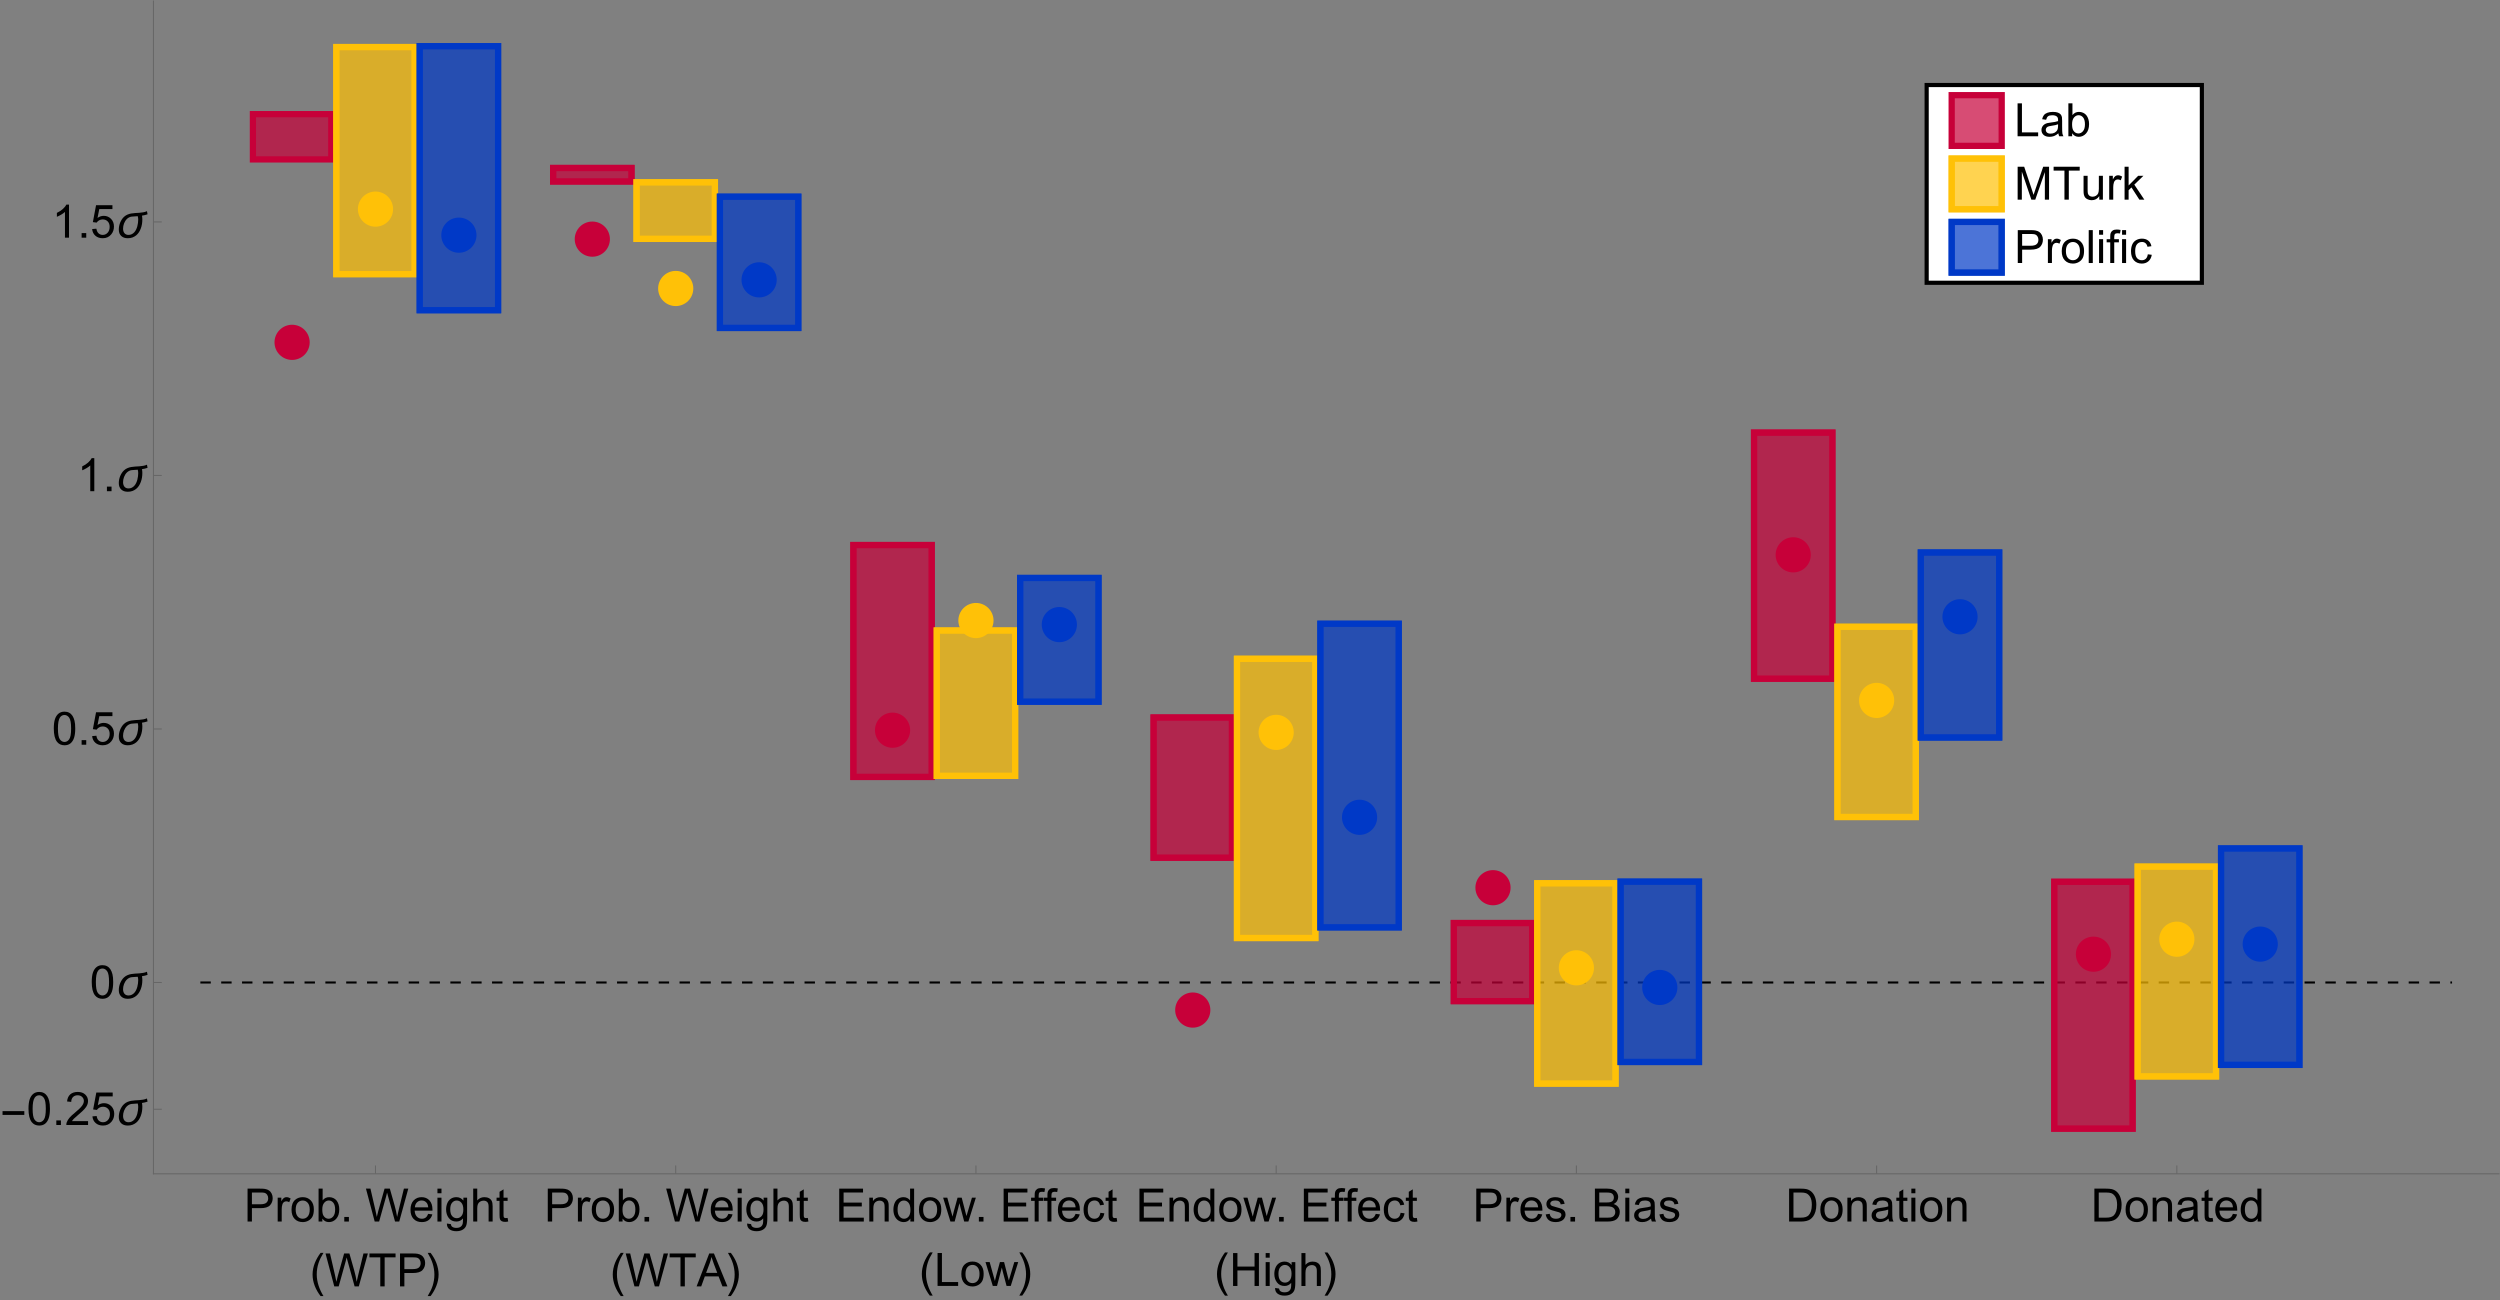 <?xml version="1.0" encoding="UTF-8"?>
<svg xmlns="http://www.w3.org/2000/svg" xmlns:xlink="http://www.w3.org/1999/xlink" width="1200pt" height="624pt" viewBox="0 0 1200 624" version="1.1">
<rect x="0" y="0" width="1200" height="624" fill="#808080" stroke="none"/>
<defs>
<g>
<symbol overflow="visible" id="glyph0-0">
<path style="stroke:none;" d="M 2.766 0 L 2.766 -13.797 L 13.797 -13.797 L 13.797 0 Z M 3.109 -0.344 L 13.453 -0.344 L 13.453 -13.453 L 3.109 -13.453 Z M 3.109 -0.344 "/>
</symbol>
<symbol overflow="visible" id="glyph0-1">
<path style="stroke:none;" d="M 1.703 0 L 1.703 -15.797 L 7.672 -15.797 C 8.711 -15.797 9.508 -15.75 10.062 -15.656 C 10.844 -15.52 11.492 -15.27 12.016 -14.906 C 12.547 -14.551 12.969 -14.047 13.281 -13.391 C 13.602 -12.734 13.766 -12.016 13.766 -11.234 C 13.766 -9.891 13.336 -8.75 12.484 -7.812 C 11.629 -6.883 10.082 -6.422 7.844 -6.422 L 3.797 -6.422 L 3.797 0 Z M 3.797 -8.297 L 7.875 -8.297 C 9.227 -8.297 10.188 -8.547 10.75 -9.047 C 11.32 -9.547 11.609 -10.254 11.609 -11.172 C 11.609 -11.828 11.441 -12.391 11.109 -12.859 C 10.773 -13.336 10.332 -13.648 9.781 -13.797 C 9.438 -13.891 8.789 -13.938 7.844 -13.938 L 3.797 -13.938 Z M 3.797 -8.297 "/>
</symbol>
<symbol overflow="visible" id="glyph0-2">
<path style="stroke:none;" d="M 1.438 0 L 1.438 -11.453 L 3.188 -11.453 L 3.188 -9.719 C 3.625 -10.531 4.031 -11.062 4.406 -11.312 C 4.789 -11.57 5.207 -11.703 5.656 -11.703 C 6.312 -11.703 6.977 -11.492 7.656 -11.078 L 6.984 -9.281 C 6.516 -9.562 6.039 -9.703 5.562 -9.703 C 5.133 -9.703 4.75 -9.57 4.406 -9.312 C 4.07 -9.062 3.836 -8.707 3.703 -8.25 C 3.484 -7.562 3.375 -6.812 3.375 -6 L 3.375 0 Z M 1.438 0 "/>
</symbol>
<symbol overflow="visible" id="glyph0-3">
<path style="stroke:none;" d="M 0.734 -5.719 C 0.734 -7.844 1.32 -9.414 2.5 -10.438 C 3.488 -11.281 4.691 -11.703 6.109 -11.703 C 7.68 -11.703 8.961 -11.188 9.953 -10.156 C 10.953 -9.125 11.453 -7.703 11.453 -5.891 C 11.453 -4.41 11.234 -3.25 10.797 -2.406 C 10.359 -1.562 9.711 -0.906 8.859 -0.438 C 8.016 0.031 7.098 0.266 6.109 0.266 C 4.504 0.266 3.207 -0.25 2.219 -1.281 C 1.227 -2.312 0.734 -3.789 0.734 -5.719 Z M 2.734 -5.719 C 2.734 -4.258 3.051 -3.164 3.688 -2.438 C 4.32 -1.707 5.129 -1.344 6.109 -1.344 C 7.066 -1.344 7.863 -1.707 8.5 -2.438 C 9.145 -3.164 9.469 -4.281 9.469 -5.781 C 9.469 -7.195 9.145 -8.27 8.5 -9 C 7.852 -9.727 7.055 -10.094 6.109 -10.094 C 5.129 -10.094 4.32 -9.727 3.688 -9 C 3.051 -8.281 2.734 -7.188 2.734 -5.719 Z M 2.734 -5.719 "/>
</symbol>
<symbol overflow="visible" id="glyph0-4">
<path style="stroke:none;" d="M 3.25 0 L 1.438 0 L 1.438 -15.797 L 3.391 -15.797 L 3.391 -10.172 C 4.203 -11.191 5.242 -11.703 6.516 -11.703 C 7.223 -11.703 7.891 -11.562 8.516 -11.281 C 9.148 -11 9.672 -10.598 10.078 -10.078 C 10.484 -9.566 10.801 -8.945 11.031 -8.219 C 11.258 -7.5 11.375 -6.723 11.375 -5.891 C 11.375 -3.93 10.891 -2.414 9.922 -1.344 C 8.953 -0.27 7.785 0.266 6.422 0.266 C 5.066 0.266 4.008 -0.301 3.25 -1.438 Z M 3.219 -5.812 C 3.219 -4.438 3.406 -3.441 3.781 -2.828 C 4.395 -1.836 5.223 -1.344 6.266 -1.344 C 7.109 -1.344 7.836 -1.707 8.453 -2.438 C 9.078 -3.176 9.391 -4.273 9.391 -5.734 C 9.391 -7.234 9.094 -8.336 8.5 -9.047 C 7.906 -9.754 7.188 -10.109 6.344 -10.109 C 5.5 -10.109 4.766 -9.738 4.141 -9 C 3.523 -8.27 3.219 -7.207 3.219 -5.812 Z M 3.219 -5.812 "/>
</symbol>
<symbol overflow="visible" id="glyph0-5">
<path style="stroke:none;" d="M 2 0 L 2 -2.203 L 4.219 -2.203 L 4.219 0 Z M 2 0 "/>
</symbol>
<symbol overflow="visible" id="glyph0-6">
<path style="stroke:none;" d="M 4.469 0 L 0.266 -15.797 L 2.422 -15.797 L 4.812 -5.438 C 5.07 -4.352 5.297 -3.273 5.484 -2.203 C 5.891 -3.898 6.129 -4.875 6.203 -5.125 L 9.203 -15.797 L 11.734 -15.797 L 14 -7.812 C 14.562 -5.82 14.969 -3.953 15.219 -2.203 C 15.426 -3.203 15.691 -4.352 16.016 -5.656 L 18.484 -15.797 L 20.594 -15.797 L 16.25 0 L 14.234 0 L 10.906 -12.047 C 10.625 -13.047 10.457 -13.66 10.406 -13.891 C 10.25 -13.172 10.098 -12.555 9.953 -12.047 L 6.594 0 Z M 4.469 0 "/>
</symbol>
<symbol overflow="visible" id="glyph0-7">
<path style="stroke:none;" d="M 9.297 -3.688 L 11.297 -3.438 C 10.984 -2.27 10.395 -1.359 9.531 -0.703 C 8.676 -0.055 7.586 0.266 6.266 0.266 C 4.586 0.266 3.258 -0.25 2.281 -1.281 C 1.301 -2.312 0.812 -3.758 0.812 -5.625 C 0.812 -7.551 1.305 -9.047 2.297 -10.109 C 3.285 -11.172 4.57 -11.703 6.156 -11.703 C 7.688 -11.703 8.938 -11.18 9.906 -10.141 C 10.875 -9.098 11.359 -7.633 11.359 -5.75 C 11.359 -5.633 11.359 -5.461 11.359 -5.234 L 2.812 -5.234 C 2.883 -3.973 3.238 -3.008 3.875 -2.344 C 4.52 -1.676 5.32 -1.344 6.281 -1.344 C 6.988 -1.344 7.594 -1.523 8.094 -1.891 C 8.594 -2.266 8.992 -2.863 9.297 -3.688 Z M 2.922 -6.828 L 9.312 -6.828 C 9.227 -7.785 8.984 -8.504 8.578 -8.984 C 7.961 -9.734 7.16 -10.109 6.172 -10.109 C 5.285 -10.109 4.535 -9.812 3.922 -9.219 C 3.316 -8.625 2.984 -7.828 2.922 -6.828 Z M 2.922 -6.828 "/>
</symbol>
<symbol overflow="visible" id="glyph0-8">
<path style="stroke:none;" d="M 1.469 -13.578 L 1.469 -15.797 L 3.406 -15.797 L 3.406 -13.578 Z M 1.469 0 L 1.469 -11.453 L 3.406 -11.453 L 3.406 0 Z M 1.469 0 "/>
</symbol>
<symbol overflow="visible" id="glyph0-9">
<path style="stroke:none;" d="M 1.094 0.953 L 2.984 1.234 C 3.066 1.816 3.285 2.238 3.641 2.5 C 4.117 2.863 4.773 3.047 5.609 3.047 C 6.516 3.047 7.211 2.863 7.703 2.5 C 8.191 2.145 8.52 1.641 8.688 0.984 C 8.789 0.598 8.836 -0.227 8.828 -1.5 C 7.984 -0.5 6.926 0 5.656 0 C 4.082 0 2.863 -0.566 2 -1.703 C 1.145 -2.836 0.719 -4.195 0.719 -5.781 C 0.719 -6.875 0.91 -7.883 1.297 -8.812 C 1.691 -9.738 2.266 -10.453 3.016 -10.953 C 3.773 -11.453 4.66 -11.703 5.672 -11.703 C 7.023 -11.703 8.141 -11.156 9.016 -10.062 L 9.016 -11.453 L 10.797 -11.453 L 10.797 -1.547 C 10.797 0.234 10.613 1.492 10.25 2.234 C 9.895 2.984 9.32 3.57 8.531 4 C 7.75 4.426 6.781 4.641 5.625 4.641 C 4.258 4.641 3.156 4.332 2.312 3.719 C 1.477 3.102 1.07 2.18 1.094 0.953 Z M 2.703 -5.922 C 2.703 -4.422 3 -3.328 3.594 -2.641 C 4.195 -1.953 4.945 -1.609 5.844 -1.609 C 6.738 -1.609 7.484 -1.953 8.078 -2.641 C 8.68 -3.328 8.984 -4.398 8.984 -5.859 C 8.984 -7.266 8.672 -8.32 8.047 -9.031 C 7.43 -9.738 6.688 -10.094 5.812 -10.094 C 4.945 -10.094 4.211 -9.742 3.609 -9.047 C 3.004 -8.348 2.703 -7.305 2.703 -5.922 Z M 2.703 -5.922 "/>
</symbol>
<symbol overflow="visible" id="glyph0-10">
<path style="stroke:none;" d="M 1.453 0 L 1.453 -15.797 L 3.391 -15.797 L 3.391 -10.141 C 4.297 -11.18 5.441 -11.703 6.828 -11.703 C 7.672 -11.703 8.406 -11.535 9.031 -11.203 C 9.656 -10.867 10.102 -10.406 10.375 -9.812 C 10.645 -9.227 10.781 -8.375 10.781 -7.25 L 10.781 0 L 8.844 0 L 8.844 -7.25 C 8.844 -8.219 8.629 -8.922 8.203 -9.359 C 7.785 -9.805 7.191 -10.031 6.422 -10.031 C 5.848 -10.031 5.305 -9.879 4.797 -9.578 C 4.297 -9.285 3.938 -8.883 3.719 -8.375 C 3.5 -7.863 3.391 -7.16 3.391 -6.266 L 3.391 0 Z M 1.453 0 "/>
</symbol>
<symbol overflow="visible" id="glyph0-11">
<path style="stroke:none;" d="M 5.688 -1.734 L 5.969 -0.016 C 5.426 0.098 4.938 0.156 4.5 0.156 C 3.801 0.156 3.254 0.047 2.859 -0.172 C 2.473 -0.398 2.203 -0.695 2.047 -1.062 C 1.891 -1.426 1.812 -2.191 1.812 -3.359 L 1.812 -9.938 L 0.391 -9.938 L 0.391 -11.453 L 1.812 -11.453 L 1.812 -14.281 L 3.734 -15.453 L 3.734 -11.453 L 5.688 -11.453 L 5.688 -9.938 L 3.734 -9.938 L 3.734 -3.25 C 3.734 -2.695 3.77 -2.336 3.844 -2.172 C 3.914 -2.016 4.023 -1.891 4.172 -1.797 C 4.328 -1.703 4.551 -1.656 4.844 -1.656 C 5.051 -1.656 5.332 -1.68 5.688 -1.734 Z M 5.688 -1.734 "/>
</symbol>
<symbol overflow="visible" id="glyph0-12">
<path style="stroke:none;" d="M 5.719 0 L 5.719 -13.938 L 0.516 -13.938 L 0.516 -15.797 L 13.047 -15.797 L 13.047 -13.938 L 7.812 -13.938 L 7.812 0 Z M 5.719 0 "/>
</symbol>
<symbol overflow="visible" id="glyph0-13">
<path style="stroke:none;" d="M -0.031 0 L 6.031 -15.797 L 8.297 -15.797 L 14.766 0 L 12.375 0 L 10.531 -4.781 L 3.922 -4.781 L 2.188 0 Z M 4.531 -6.484 L 9.891 -6.484 L 8.234 -10.859 C 7.734 -12.191 7.359 -13.285 7.109 -14.141 C 6.91 -13.129 6.629 -12.125 6.266 -11.125 Z M 4.531 -6.484 "/>
</symbol>
<symbol overflow="visible" id="glyph0-14">
<path style="stroke:none;" d="M 1.75 0 L 1.75 -15.797 L 13.172 -15.797 L 13.172 -13.938 L 3.844 -13.938 L 3.844 -9.094 L 12.578 -9.094 L 12.578 -7.25 L 3.844 -7.25 L 3.844 -1.859 L 13.547 -1.859 L 13.547 0 Z M 1.75 0 "/>
</symbol>
<symbol overflow="visible" id="glyph0-15">
<path style="stroke:none;" d="M 1.453 0 L 1.453 -11.453 L 3.203 -11.453 L 3.203 -9.828 C 4.047 -11.078 5.258 -11.703 6.844 -11.703 C 7.531 -11.703 8.16 -11.578 8.734 -11.328 C 9.316 -11.086 9.754 -10.766 10.047 -10.359 C 10.336 -9.953 10.539 -9.473 10.656 -8.922 C 10.727 -8.566 10.766 -7.941 10.766 -7.047 L 10.766 0 L 8.812 0 L 8.812 -6.969 C 8.812 -7.758 8.734 -8.348 8.578 -8.734 C 8.43 -9.129 8.164 -9.441 7.781 -9.672 C 7.406 -9.91 6.957 -10.031 6.438 -10.031 C 5.613 -10.031 4.898 -9.766 4.297 -9.234 C 3.691 -8.711 3.391 -7.719 3.391 -6.25 L 3.391 0 Z M 1.453 0 "/>
</symbol>
<symbol overflow="visible" id="glyph0-16">
<path style="stroke:none;" d="M 8.891 0 L 8.891 -1.438 C 8.16 -0.301 7.094 0.266 5.688 0.266 C 4.77 0.266 3.926 0.016 3.156 -0.484 C 2.395 -0.992 1.801 -1.695 1.375 -2.594 C 0.957 -3.5 0.75 -4.539 0.75 -5.719 C 0.75 -6.852 0.938 -7.883 1.312 -8.812 C 1.695 -9.75 2.27 -10.461 3.031 -10.953 C 3.801 -11.453 4.656 -11.703 5.594 -11.703 C 6.281 -11.703 6.895 -11.555 7.438 -11.266 C 7.977 -10.973 8.414 -10.598 8.75 -10.141 L 8.75 -15.797 L 10.688 -15.797 L 10.688 0 Z M 2.75 -5.719 C 2.75 -4.25 3.055 -3.148 3.672 -2.422 C 4.297 -1.703 5.023 -1.344 5.859 -1.344 C 6.711 -1.344 7.438 -1.688 8.031 -2.375 C 8.625 -3.07 8.922 -4.129 8.922 -5.547 C 8.922 -7.117 8.617 -8.27 8.016 -9 C 7.41 -9.727 6.664 -10.094 5.781 -10.094 C 4.914 -10.094 4.191 -9.738 3.609 -9.031 C 3.035 -8.332 2.75 -7.227 2.75 -5.719 Z M 2.75 -5.719 "/>
</symbol>
<symbol overflow="visible" id="glyph0-17">
<path style="stroke:none;" d="M 3.562 0 L 0.062 -11.453 L 2.062 -11.453 L 3.891 -4.844 L 4.578 -2.375 C 4.598 -2.5 4.789 -3.289 5.156 -4.75 L 6.984 -11.453 L 8.984 -11.453 L 10.688 -4.812 L 11.266 -2.625 L 11.922 -4.828 L 13.891 -11.453 L 15.766 -11.453 L 12.188 0 L 10.172 0 L 8.359 -6.859 L 7.906 -8.812 L 5.594 0 Z M 3.562 0 "/>
</symbol>
<symbol overflow="visible" id="glyph0-18">
<path style="stroke:none;" d="M 1.922 0 L 1.922 -9.938 L 0.203 -9.938 L 0.203 -11.453 L 1.922 -11.453 L 1.922 -12.672 C 1.922 -13.441 1.988 -14.008 2.125 -14.375 C 2.312 -14.883 2.641 -15.297 3.109 -15.609 C 3.578 -15.922 4.238 -16.078 5.094 -16.078 C 5.633 -16.078 6.238 -16.008 6.906 -15.875 L 6.609 -14.188 C 6.203 -14.258 5.82 -14.297 5.469 -14.297 C 4.875 -14.297 4.453 -14.172 4.203 -13.922 C 3.961 -13.672 3.844 -13.195 3.844 -12.5 L 3.844 -11.453 L 6.078 -11.453 L 6.078 -9.938 L 3.844 -9.938 L 3.844 0 Z M 1.922 0 "/>
</symbol>
<symbol overflow="visible" id="glyph0-19">
<path style="stroke:none;" d="M 8.922 -4.188 L 10.828 -3.953 C 10.617 -2.629 10.082 -1.594 9.219 -0.844 C 8.363 -0.102 7.312 0.266 6.062 0.266 C 4.5 0.266 3.238 -0.242 2.281 -1.266 C 1.332 -2.297 0.859 -3.77 0.859 -5.688 C 0.859 -6.914 1.062 -7.992 1.469 -8.922 C 1.883 -9.848 2.508 -10.539 3.344 -11 C 4.188 -11.469 5.098 -11.703 6.078 -11.703 C 7.316 -11.703 8.332 -11.391 9.125 -10.766 C 9.914 -10.141 10.426 -9.242 10.656 -8.078 L 8.766 -7.797 C 8.586 -8.566 8.27 -9.145 7.812 -9.531 C 7.352 -9.914 6.801 -10.109 6.156 -10.109 C 5.176 -10.109 4.379 -9.758 3.766 -9.062 C 3.16 -8.363 2.859 -7.254 2.859 -5.734 C 2.859 -4.191 3.148 -3.07 3.734 -2.375 C 4.328 -1.688 5.098 -1.344 6.047 -1.344 C 6.805 -1.344 7.441 -1.57 7.953 -2.031 C 8.461 -2.5 8.785 -3.219 8.922 -4.188 Z M 8.922 -4.188 "/>
</symbol>
<symbol overflow="visible" id="glyph0-20">
<path style="stroke:none;" d="M 1.609 0 L 1.609 -15.797 L 3.703 -15.797 L 3.703 -1.859 L 11.484 -1.859 L 11.484 0 Z M 1.609 0 "/>
</symbol>
<symbol overflow="visible" id="glyph0-21">
<path style="stroke:none;" d="M 1.766 0 L 1.766 -15.797 L 3.859 -15.797 L 3.859 -9.312 L 12.078 -9.312 L 12.078 -15.797 L 14.172 -15.797 L 14.172 0 L 12.078 0 L 12.078 -7.453 L 3.859 -7.453 L 3.859 0 Z M 1.766 0 "/>
</symbol>
<symbol overflow="visible" id="glyph0-22">
<path style="stroke:none;" d="M 0.672 -3.422 L 2.594 -3.719 C 2.707 -2.945 3.008 -2.359 3.5 -1.953 C 3.988 -1.547 4.676 -1.344 5.562 -1.344 C 6.457 -1.344 7.117 -1.52 7.547 -1.875 C 7.973 -2.238 8.188 -2.664 8.188 -3.156 C 8.188 -3.594 8 -3.938 7.625 -4.188 C 7.352 -4.363 6.691 -4.582 5.641 -4.844 C 4.211 -5.207 3.223 -5.52 2.672 -5.781 C 2.129 -6.039 1.711 -6.398 1.422 -6.859 C 1.141 -7.328 1 -7.844 1 -8.406 C 1 -8.914 1.113 -9.391 1.344 -9.828 C 1.582 -10.266 1.906 -10.625 2.312 -10.906 C 2.613 -11.133 3.023 -11.32 3.547 -11.469 C 4.066 -11.625 4.625 -11.703 5.219 -11.703 C 6.113 -11.703 6.898 -11.57 7.578 -11.312 C 8.266 -11.062 8.77 -10.711 9.094 -10.266 C 9.414 -9.828 9.633 -9.238 9.75 -8.5 L 7.859 -8.234 C 7.773 -8.828 7.523 -9.285 7.109 -9.609 C 6.691 -9.941 6.109 -10.109 5.359 -10.109 C 4.461 -10.109 3.82 -9.961 3.438 -9.672 C 3.062 -9.379 2.875 -9.035 2.875 -8.641 C 2.875 -8.379 2.953 -8.148 3.109 -7.953 C 3.273 -7.742 3.523 -7.57 3.859 -7.438 C 4.055 -7.363 4.629 -7.195 5.578 -6.938 C 6.941 -6.57 7.895 -6.27 8.438 -6.031 C 8.988 -5.801 9.414 -5.461 9.719 -5.016 C 10.031 -4.578 10.188 -4.023 10.188 -3.359 C 10.188 -2.711 10 -2.102 9.625 -1.531 C 9.25 -0.957 8.703 -0.516 7.984 -0.203 C 7.273 0.109 6.473 0.266 5.578 0.266 C 4.086 0.266 2.953 -0.039 2.172 -0.656 C 1.391 -1.281 0.891 -2.203 0.672 -3.422 Z M 0.672 -3.422 "/>
</symbol>
<symbol overflow="visible" id="glyph0-23">
<path style="stroke:none;" d="M 1.609 0 L 1.609 -15.797 L 7.547 -15.797 C 8.754 -15.797 9.723 -15.633 10.453 -15.312 C 11.18 -15 11.75 -14.508 12.156 -13.844 C 12.57 -13.176 12.781 -12.484 12.781 -11.766 C 12.781 -11.086 12.598 -10.445 12.234 -9.844 C 11.867 -9.25 11.316 -8.77 10.578 -8.406 C 11.535 -8.125 12.27 -7.645 12.781 -6.969 C 13.289 -6.301 13.547 -5.504 13.547 -4.578 C 13.547 -3.836 13.391 -3.148 13.078 -2.516 C 12.766 -1.879 12.379 -1.391 11.922 -1.047 C 11.461 -0.703 10.883 -0.441 10.188 -0.266 C 9.5 -0.086 8.648 0 7.641 0 Z M 3.703 -9.156 L 7.125 -9.156 C 8.051 -9.156 8.719 -9.219 9.125 -9.344 C 9.656 -9.5 10.051 -9.758 10.312 -10.125 C 10.582 -10.5 10.719 -10.961 10.719 -11.516 C 10.719 -12.035 10.594 -12.492 10.344 -12.891 C 10.094 -13.297 9.734 -13.57 9.266 -13.719 C 8.805 -13.863 8.004 -13.938 6.859 -13.938 L 3.703 -13.938 Z M 3.703 -1.859 L 7.641 -1.859 C 8.316 -1.859 8.789 -1.883 9.062 -1.938 C 9.539 -2.02 9.941 -2.16 10.266 -2.359 C 10.598 -2.566 10.867 -2.863 11.078 -3.25 C 11.285 -3.633 11.391 -4.078 11.391 -4.578 C 11.391 -5.172 11.238 -5.68 10.938 -6.109 C 10.633 -6.547 10.211 -6.852 9.672 -7.031 C 9.141 -7.207 8.367 -7.297 7.359 -7.297 L 3.703 -7.297 Z M 3.703 -1.859 "/>
</symbol>
<symbol overflow="visible" id="glyph0-24">
<path style="stroke:none;" d="M 8.922 -1.406 C 8.203 -0.801 7.508 -0.367 6.844 -0.109 C 6.188 0.141 5.477 0.266 4.719 0.266 C 3.457 0.266 2.488 -0.039 1.812 -0.656 C 1.133 -1.27 0.797 -2.055 0.797 -3.016 C 0.797 -3.578 0.922 -4.086 1.172 -4.547 C 1.43 -5.016 1.766 -5.391 2.172 -5.672 C 2.586 -5.953 3.055 -6.164 3.578 -6.312 C 3.961 -6.406 4.535 -6.5 5.297 -6.594 C 6.867 -6.781 8.023 -7.004 8.766 -7.266 C 8.773 -7.535 8.781 -7.703 8.781 -7.766 C 8.781 -8.555 8.594 -9.113 8.219 -9.438 C 7.727 -9.875 6.992 -10.094 6.016 -10.094 C 5.098 -10.094 4.422 -9.93 3.984 -9.609 C 3.555 -9.297 3.238 -8.734 3.031 -7.922 L 1.125 -8.188 C 1.301 -9 1.586 -9.656 1.984 -10.156 C 2.379 -10.656 2.945 -11.035 3.688 -11.297 C 4.438 -11.566 5.305 -11.703 6.297 -11.703 C 7.273 -11.703 8.066 -11.586 8.672 -11.359 C 9.285 -11.129 9.734 -10.836 10.016 -10.484 C 10.305 -10.141 10.508 -9.703 10.625 -9.172 C 10.688 -8.836 10.719 -8.242 10.719 -7.391 L 10.719 -4.797 C 10.719 -2.992 10.758 -1.852 10.844 -1.375 C 10.926 -0.895 11.094 -0.438 11.344 0 L 9.312 0 C 9.113 -0.406 8.984 -0.875 8.922 -1.406 Z M 8.766 -5.75 C 8.055 -5.457 7 -5.211 5.594 -5.016 C 4.789 -4.898 4.223 -4.77 3.891 -4.625 C 3.566 -4.477 3.316 -4.266 3.141 -3.984 C 2.961 -3.711 2.875 -3.41 2.875 -3.078 C 2.875 -2.555 3.066 -2.125 3.453 -1.781 C 3.848 -1.438 4.422 -1.266 5.172 -1.266 C 5.922 -1.266 6.586 -1.426 7.172 -1.75 C 7.754 -2.082 8.18 -2.531 8.453 -3.094 C 8.66 -3.531 8.766 -4.176 8.766 -5.031 Z M 8.766 -5.75 "/>
</symbol>
<symbol overflow="visible" id="glyph0-25">
<path style="stroke:none;" d="M 1.703 0 L 1.703 -15.797 L 7.141 -15.797 C 8.367 -15.797 9.312 -15.723 9.969 -15.578 C 10.863 -15.367 11.633 -14.992 12.281 -14.453 C 13.113 -13.742 13.734 -12.836 14.141 -11.734 C 14.555 -10.641 14.766 -9.391 14.766 -7.984 C 14.766 -6.785 14.625 -5.723 14.344 -4.797 C 14.062 -3.867 13.703 -3.098 13.266 -2.484 C 12.828 -1.879 12.348 -1.398 11.828 -1.047 C 11.305 -0.703 10.676 -0.441 9.938 -0.266 C 9.207 -0.086 8.363 0 7.406 0 Z M 3.797 -1.859 L 7.172 -1.859 C 8.211 -1.859 9.031 -1.957 9.625 -2.156 C 10.219 -2.352 10.691 -2.625 11.047 -2.969 C 11.535 -3.469 11.914 -4.133 12.188 -4.969 C 12.469 -5.812 12.609 -6.828 12.609 -8.016 C 12.609 -9.672 12.336 -10.941 11.797 -11.828 C 11.254 -12.711 10.598 -13.305 9.828 -13.609 C 9.266 -13.828 8.359 -13.938 7.109 -13.938 L 3.797 -13.938 Z M 3.797 -1.859 "/>
</symbol>
<symbol overflow="visible" id="glyph0-26">
<path style="stroke:none;" d="M 0.922 -7.797 C 0.922 -9.66 1.109 -11.16 1.484 -12.297 C 1.867 -13.441 2.441 -14.32 3.203 -14.938 C 3.961 -15.562 4.914 -15.875 6.062 -15.875 C 6.914 -15.875 7.66 -15.703 8.297 -15.359 C 8.941 -15.016 9.473 -14.52 9.891 -13.875 C 10.305 -13.238 10.629 -12.457 10.859 -11.531 C 11.098 -10.602 11.219 -9.359 11.219 -7.797 C 11.219 -5.941 11.023 -4.441 10.641 -3.297 C 10.266 -2.16 9.695 -1.281 8.938 -0.656 C 8.188 -0.039 7.227 0.266 6.062 0.266 C 4.539 0.266 3.348 -0.281 2.484 -1.375 C 1.441 -2.688 0.922 -4.828 0.922 -7.797 Z M 2.906 -7.797 C 2.906 -5.203 3.207 -3.473 3.812 -2.609 C 4.426 -1.754 5.176 -1.328 6.062 -1.328 C 6.957 -1.328 7.707 -1.754 8.312 -2.609 C 8.926 -3.473 9.234 -5.203 9.234 -7.797 C 9.234 -10.398 8.926 -12.129 8.312 -12.984 C 7.707 -13.836 6.953 -14.266 6.047 -14.266 C 5.16 -14.266 4.445 -13.883 3.906 -13.125 C 3.238 -12.164 2.906 -10.391 2.906 -7.797 Z M 2.906 -7.797 "/>
</symbol>
<symbol overflow="visible" id="glyph0-27">
<path style="stroke:none;" d="M 11.109 -1.859 L 11.109 0 L 0.672 0 C 0.648 -0.469 0.723 -0.914 0.891 -1.344 C 1.16 -2.062 1.586 -2.766 2.172 -3.453 C 2.754 -4.141 3.602 -4.938 4.719 -5.844 C 6.426 -7.25 7.582 -8.363 8.188 -9.188 C 8.789 -10.008 9.094 -10.789 9.094 -11.531 C 9.094 -12.289 8.816 -12.938 8.266 -13.469 C 7.723 -14 7.008 -14.266 6.125 -14.266 C 5.188 -14.266 4.438 -13.984 3.875 -13.422 C 3.32 -12.859 3.039 -12.082 3.031 -11.094 L 1.031 -11.297 C 1.164 -12.785 1.676 -13.922 2.562 -14.703 C 3.457 -15.484 4.66 -15.875 6.172 -15.875 C 7.68 -15.875 8.879 -15.453 9.766 -14.609 C 10.648 -13.766 11.094 -12.723 11.094 -11.484 C 11.094 -10.848 10.961 -10.223 10.703 -9.609 C 10.441 -9.004 10.008 -8.363 9.406 -7.688 C 8.812 -7.008 7.816 -6.082 6.422 -4.906 C 5.254 -3.926 4.504 -3.258 4.172 -2.906 C 3.848 -2.562 3.578 -2.211 3.359 -1.859 Z M 11.109 -1.859 "/>
</symbol>
<symbol overflow="visible" id="glyph0-28">
<path style="stroke:none;" d="M 0.922 -4.141 L 2.953 -4.312 C 3.109 -3.32 3.457 -2.578 4 -2.078 C 4.551 -1.578 5.219 -1.328 6 -1.328 C 6.926 -1.328 7.711 -1.676 8.359 -2.375 C 9.004 -3.082 9.328 -4.02 9.328 -5.188 C 9.328 -6.289 9.016 -7.16 8.391 -7.797 C 7.773 -8.441 6.969 -8.766 5.969 -8.766 C 5.344 -8.766 4.773 -8.617 4.266 -8.328 C 3.766 -8.047 3.367 -7.68 3.078 -7.234 L 1.266 -7.469 L 2.797 -15.594 L 10.656 -15.594 L 10.656 -13.734 L 4.344 -13.734 L 3.5 -9.484 C 4.445 -10.148 5.441 -10.484 6.484 -10.484 C 7.859 -10.484 9.02 -10.004 9.969 -9.047 C 10.914 -8.086 11.391 -6.859 11.391 -5.359 C 11.391 -3.93 10.973 -2.695 10.141 -1.656 C 9.129 -0.375 7.75 0.266 6 0.266 C 4.562 0.266 3.383 -0.133 2.469 -0.938 C 1.562 -1.738 1.047 -2.805 0.922 -4.141 Z M 0.922 -4.141 "/>
</symbol>
<symbol overflow="visible" id="glyph0-29">
<path style="stroke:none;" d="M 8.219 0 L 6.281 0 L 6.281 -12.359 C 5.812 -11.922 5.195 -11.477 4.438 -11.031 C 3.688 -10.582 3.008 -10.25 2.406 -10.031 L 2.406 -11.906 C 3.488 -12.414 4.438 -13.031 5.25 -13.75 C 6.062 -14.477 6.633 -15.188 6.969 -15.875 L 8.219 -15.875 Z M 8.219 0 "/>
</symbol>
<symbol overflow="visible" id="glyph0-30">
<path style="stroke:none;" d="M 1.641 0 L 1.641 -15.797 L 4.781 -15.797 L 8.531 -4.609 C 8.875 -3.566 9.125 -2.789 9.281 -2.281 C 9.457 -2.852 9.738 -3.695 10.125 -4.812 L 13.906 -15.797 L 16.719 -15.797 L 16.719 0 L 14.703 0 L 14.703 -13.234 L 10.109 0 L 8.219 0 L 3.656 -13.453 L 3.656 0 Z M 1.641 0 "/>
</symbol>
<symbol overflow="visible" id="glyph0-31">
<path style="stroke:none;" d="M 8.953 0 L 8.953 -1.688 C 8.066 -0.383 6.859 0.266 5.328 0.266 C 4.648 0.266 4.02 0.133 3.438 -0.125 C 2.852 -0.383 2.414 -0.707 2.125 -1.094 C 1.844 -1.488 1.645 -1.973 1.531 -2.547 C 1.445 -2.922 1.406 -3.523 1.406 -4.359 L 1.406 -11.453 L 3.359 -11.453 L 3.359 -5.094 C 3.359 -4.082 3.395 -3.398 3.469 -3.047 C 3.594 -2.535 3.852 -2.133 4.25 -1.844 C 4.645 -1.551 5.133 -1.406 5.719 -1.406 C 6.301 -1.406 6.848 -1.555 7.359 -1.859 C 7.867 -2.16 8.227 -2.566 8.438 -3.078 C 8.645 -3.586 8.75 -4.332 8.75 -5.312 L 8.75 -11.453 L 10.688 -11.453 L 10.688 0 Z M 8.953 0 "/>
</symbol>
<symbol overflow="visible" id="glyph0-32">
<path style="stroke:none;" d="M 1.469 0 L 1.469 -15.797 L 3.406 -15.797 L 3.406 -6.797 L 8 -11.453 L 10.516 -11.453 L 6.141 -7.203 L 10.953 0 L 8.562 0 L 4.781 -5.859 L 3.406 -4.531 L 3.406 0 Z M 1.469 0 "/>
</symbol>
<symbol overflow="visible" id="glyph0-33">
<path style="stroke:none;" d="M 1.406 0 L 1.406 -15.797 L 3.359 -15.797 L 3.359 0 Z M 1.406 0 "/>
</symbol>
<symbol overflow="visible" id="glyph1-0">
<path style="stroke:none;" d="M 1.375 0 L 1.375 -17.656 L 9.656 -17.656 L 9.656 0 Z M 2.766 -1.375 L 8.281 -1.375 L 8.281 -16.281 L 2.766 -16.281 Z M 2.766 -1.375 "/>
</symbol>
<symbol overflow="visible" id="glyph1-1">
<path style="stroke:none;" d="M 6.547 4.641 L 5.156 4.641 C 4.582 3.898 4.062 3.125 3.594 2.312 C 3.125 1.5 2.719 0.656 2.375 -0.219 C 2.039 -1.102 1.781 -2.004 1.594 -2.922 C 1.414 -3.836 1.328 -4.77 1.328 -5.719 C 1.328 -6.664 1.422 -7.598 1.609 -8.516 C 1.797 -9.43 2.055 -10.32 2.391 -11.188 C 2.734 -12.062 3.141 -12.906 3.609 -13.719 C 4.078 -14.539 4.594 -15.328 5.156 -16.078 L 6.547 -16.078 C 6.035 -15.242 5.578 -14.422 5.172 -13.609 C 4.773 -12.797 4.441 -11.973 4.172 -11.141 C 3.898 -10.305 3.691 -9.441 3.547 -8.547 C 3.398 -7.66 3.328 -6.723 3.328 -5.734 C 3.328 -4.816 3.406 -3.906 3.562 -3 C 3.719 -2.094 3.938 -1.203 4.219 -0.328 C 4.5 0.547 4.836 1.395 5.234 2.219 C 5.629 3.051 6.066 3.859 6.547 4.641 Z M 6.547 4.641 "/>
</symbol>
<symbol overflow="visible" id="glyph1-2">
<path style="stroke:none;" d="M 6.031 -5.719 C 6.031 -4.77 5.938 -3.836 5.75 -2.922 C 5.562 -2.004 5.297 -1.109 4.953 -0.234 C 4.617 0.629 4.219 1.469 3.75 2.281 C 3.281 3.102 2.758 3.891 2.188 4.641 L 0.797 4.641 C 1.297 3.816 1.75 3 2.156 2.188 C 2.562 1.375 2.898 0.551 3.172 -0.281 C 3.441 -1.125 3.648 -1.988 3.797 -2.875 C 3.941 -3.77 4.016 -4.707 4.016 -5.688 C 4.016 -6.613 3.938 -7.523 3.781 -8.422 C 3.633 -9.328 3.422 -10.219 3.141 -11.094 C 2.859 -11.969 2.516 -12.82 2.109 -13.656 C 1.711 -14.488 1.273 -15.297 0.797 -16.078 L 2.188 -16.078 C 2.758 -15.336 3.281 -14.562 3.75 -13.75 C 4.227 -12.938 4.633 -12.086 4.969 -11.203 C 5.301 -10.328 5.562 -9.426 5.75 -8.5 C 5.938 -7.57 6.031 -6.645 6.031 -5.719 Z M 6.031 -5.719 "/>
</symbol>
<symbol overflow="visible" id="glyph1-3">
<path style="stroke:none;" d="M 11.672 -4.844 L 1.219 -4.844 L 1.219 -6.656 L 11.672 -6.656 Z M 11.672 -4.844 "/>
</symbol>
<symbol overflow="visible" id="glyph1-4">
<path style="stroke:none;" d="M 15.562 -11.219 C 14.676 -10.914 13.785 -10.703 12.891 -10.578 C 12.953 -10.273 12.992 -9.969 13.016 -9.656 C 13.047 -9.352 13.062 -9.047 13.062 -8.734 C 13.062 -8.004 13.004 -7.273 12.891 -6.547 C 12.773 -5.828 12.594 -5.133 12.344 -4.469 C 12.102 -3.801 11.797 -3.176 11.422 -2.594 C 11.047 -2.02 10.598 -1.52 10.078 -1.094 C 9.555 -0.676 8.961 -0.344 8.297 -0.094 C 7.629 0.145 6.883 0.266 6.062 0.266 C 5.414 0.266 4.828 0.176 4.297 0 C 3.773 -0.188 3.32 -0.457 2.938 -0.812 C 2.562 -1.164 2.27 -1.598 2.062 -2.109 C 1.863 -2.617 1.766 -3.207 1.766 -3.875 C 1.766 -4.426 1.816 -4.984 1.922 -5.547 C 2.035 -6.117 2.195 -6.672 2.406 -7.203 C 2.625 -7.742 2.891 -8.254 3.203 -8.734 C 3.516 -9.223 3.879 -9.656 4.297 -10.031 C 4.805 -10.488 5.348 -10.836 5.922 -11.078 C 6.504 -11.328 7.102 -11.504 7.719 -11.609 C 8.344 -11.723 8.977 -11.797 9.625 -11.828 C 10.27 -11.859 10.91 -11.895 11.547 -11.938 C 12.191 -11.988 12.828 -12.066 13.453 -12.172 C 14.086 -12.273 14.695 -12.457 15.281 -12.719 Z M 11.078 -8.609 C 11.078 -8.898 11.062 -9.188 11.031 -9.469 C 11 -9.75 10.941 -10.031 10.859 -10.312 C 10.379 -10.27 9.895 -10.238 9.406 -10.219 C 8.914 -10.207 8.426 -10.172 7.938 -10.109 C 7.488 -10.055 7.078 -9.93 6.703 -9.734 C 6.328 -9.547 5.988 -9.305 5.688 -9.016 C 5.383 -8.723 5.113 -8.391 4.875 -8.016 C 4.645 -7.641 4.445 -7.242 4.281 -6.828 C 4.125 -6.422 4.004 -6 3.922 -5.562 C 3.848 -5.133 3.812 -4.723 3.812 -4.328 C 3.812 -3.91 3.863 -3.52 3.969 -3.156 C 4.07 -2.801 4.227 -2.484 4.438 -2.203 C 4.656 -1.93 4.926 -1.719 5.25 -1.562 C 5.582 -1.406 5.973 -1.328 6.422 -1.328 C 7.004 -1.328 7.523 -1.441 7.984 -1.672 C 8.441 -1.898 8.844 -2.203 9.188 -2.578 C 9.539 -2.961 9.836 -3.406 10.078 -3.906 C 10.316 -4.406 10.508 -4.926 10.656 -5.469 C 10.801 -6.008 10.906 -6.551 10.969 -7.094 C 11.039 -7.633 11.078 -8.141 11.078 -8.609 Z M 11.078 -8.609 "/>
</symbol>
</g>
</defs>
<g id="surface112">
<path style="fill:none;stroke-width:1;stroke-linecap:butt;stroke-linejoin:miter;stroke:rgb(0%,0%,0%);stroke-opacity:1;stroke-dasharray:5,5;stroke-miterlimit:3.25;" d="M 96.176 471.598 L 1176.984 471.598 "/>
<path style="fill-rule:nonzero;fill:rgb(78.038%,0%,22.353%);fill-opacity:0.7;stroke-width:1;stroke-linecap:butt;stroke-linejoin:miter;stroke:rgb(78.038%,0%,22.353%);stroke-opacity:0.7;stroke-dasharray:5,5;stroke-miterlimit:3.25;" d="M 121.395 76.523 L 121.395 54.789 L 159.02 54.789 L 159.02 76.523 Z M 121.395 76.523 "/>
<path style="fill:none;stroke-width:3;stroke-linecap:square;stroke-linejoin:miter;stroke:rgb(78.038%,0%,22.353%);stroke-opacity:1;stroke-miterlimit:3.25;" d="M 121.395 76.523 L 121.395 54.789 L 159.02 54.789 L 159.02 76.523 Z M 121.395 76.523 "/>
<path style="fill-rule:nonzero;fill:rgb(99.998%,75.685%,2.745%);fill-opacity:0.7;stroke-width:3;stroke-linecap:square;stroke-linejoin:miter;stroke:rgb(99.998%,75.685%,2.745%);stroke-opacity:0.7;stroke-miterlimit:3.25;" d="M 161.422 131.594 L 161.422 22.586 L 199.051 22.586 L 199.051 131.594 Z M 161.422 131.594 "/>
<path style="fill:none;stroke-width:3;stroke-linecap:square;stroke-linejoin:miter;stroke:rgb(99.998%,75.685%,2.745%);stroke-opacity:1;stroke-miterlimit:3.25;" d="M 161.422 131.594 L 161.422 22.586 L 199.051 22.586 L 199.051 131.594 Z M 161.422 131.594 "/>
<path style="fill-rule:nonzero;fill:rgb(0%,22.353%,78.038%);fill-opacity:0.7;stroke-width:3;stroke-linecap:square;stroke-linejoin:miter;stroke:rgb(0%,22.353%,78.038%);stroke-opacity:0.7;stroke-miterlimit:3.25;" d="M 201.453 148.898 L 201.453 22.152 L 239.082 22.152 L 239.082 148.898 Z M 201.453 148.898 "/>
<path style="fill:none;stroke-width:3;stroke-linecap:square;stroke-linejoin:miter;stroke:rgb(0%,22.353%,78.038%);stroke-opacity:1;stroke-miterlimit:3.25;" d="M 201.453 148.898 L 201.453 22.152 L 239.082 22.152 L 239.082 148.898 Z M 201.453 148.898 "/>
<path style="fill-rule:nonzero;fill:rgb(78.038%,0%,22.353%);fill-opacity:0.7;stroke-width:3;stroke-linecap:square;stroke-linejoin:miter;stroke:rgb(78.038%,0%,22.353%);stroke-opacity:0.7;stroke-miterlimit:3.25;" d="M 265.5 87.129 L 265.5 80.625 L 303.129 80.625 L 303.129 87.129 Z M 265.5 87.129 "/>
<path style="fill:none;stroke-width:3;stroke-linecap:square;stroke-linejoin:miter;stroke:rgb(78.038%,0%,22.353%);stroke-opacity:1;stroke-miterlimit:3.25;" d="M 265.5 87.129 L 265.5 80.625 L 303.129 80.625 L 303.129 87.129 Z M 265.5 87.129 "/>
<path style="fill-rule:nonzero;fill:rgb(99.998%,75.685%,2.745%);fill-opacity:0.7;stroke-width:3;stroke-linecap:square;stroke-linejoin:miter;stroke:rgb(99.998%,75.685%,2.745%);stroke-opacity:0.7;stroke-miterlimit:3.25;" d="M 305.531 114.668 L 305.531 87.488 L 343.16 87.488 L 343.16 114.668 Z M 305.531 114.668 "/>
<path style="fill:none;stroke-width:3;stroke-linecap:square;stroke-linejoin:miter;stroke:rgb(99.998%,75.685%,2.745%);stroke-opacity:1;stroke-miterlimit:3.25;" d="M 305.531 114.668 L 305.531 87.488 L 343.16 87.488 L 343.16 114.668 Z M 305.531 114.668 "/>
<path style="fill-rule:nonzero;fill:rgb(0%,22.353%,78.038%);fill-opacity:0.7;stroke-width:3;stroke-linecap:square;stroke-linejoin:miter;stroke:rgb(0%,22.353%,78.038%);stroke-opacity:0.7;stroke-miterlimit:3.25;" d="M 345.562 157.422 L 345.562 94.406 L 383.188 94.406 L 383.188 157.422 Z M 345.562 157.422 "/>
<path style="fill:none;stroke-width:3;stroke-linecap:square;stroke-linejoin:miter;stroke:rgb(0%,22.353%,78.038%);stroke-opacity:1;stroke-miterlimit:3.25;" d="M 345.562 157.422 L 345.562 94.406 L 383.188 94.406 L 383.188 157.422 Z M 345.562 157.422 "/>
<path style="fill-rule:nonzero;fill:rgb(78.038%,0%,22.353%);fill-opacity:0.7;stroke-width:3;stroke-linecap:square;stroke-linejoin:miter;stroke:rgb(78.038%,0%,22.353%);stroke-opacity:0.7;stroke-miterlimit:3.25;" d="M 409.609 372.93 L 409.609 261.613 L 447.238 261.613 L 447.238 372.93 Z M 409.609 372.93 "/>
<path style="fill:none;stroke-width:3;stroke-linecap:square;stroke-linejoin:miter;stroke:rgb(78.038%,0%,22.353%);stroke-opacity:1;stroke-miterlimit:3.25;" d="M 409.609 372.93 L 409.609 261.613 L 447.238 261.613 L 447.238 372.93 Z M 409.609 372.93 "/>
<path style="fill-rule:nonzero;fill:rgb(99.998%,75.685%,2.745%);fill-opacity:0.7;stroke-width:3;stroke-linecap:square;stroke-linejoin:miter;stroke:rgb(99.998%,75.685%,2.745%);stroke-opacity:0.7;stroke-miterlimit:3.25;" d="M 449.641 372.426 L 449.641 302.633 L 487.266 302.633 L 487.266 372.426 Z M 449.641 372.426 "/>
<path style="fill:none;stroke-width:3;stroke-linecap:square;stroke-linejoin:miter;stroke:rgb(99.998%,75.685%,2.745%);stroke-opacity:1;stroke-miterlimit:3.25;" d="M 449.641 372.426 L 449.641 302.633 L 487.266 302.633 L 487.266 372.426 Z M 449.641 372.426 "/>
<path style="fill-rule:nonzero;fill:rgb(0%,22.353%,78.038%);fill-opacity:0.7;stroke-width:3;stroke-linecap:square;stroke-linejoin:miter;stroke:rgb(0%,22.353%,78.038%);stroke-opacity:0.7;stroke-miterlimit:3.25;" d="M 489.668 336.84 L 489.668 277.414 L 527.297 277.414 L 527.297 336.84 Z M 489.668 336.84 "/>
<path style="fill:none;stroke-width:3;stroke-linecap:square;stroke-linejoin:miter;stroke:rgb(0%,22.353%,78.038%);stroke-opacity:1;stroke-miterlimit:3.25;" d="M 489.668 336.84 L 489.668 277.414 L 527.297 277.414 L 527.297 336.84 Z M 489.668 336.84 "/>
<path style="fill-rule:nonzero;fill:rgb(78.038%,0%,22.353%);fill-opacity:0.7;stroke-width:3;stroke-linecap:square;stroke-linejoin:miter;stroke:rgb(78.038%,0%,22.353%);stroke-opacity:0.7;stroke-miterlimit:3.25;" d="M 553.715 344.383 L 553.715 411.727 L 591.344 411.727 L 591.344 344.383 Z M 553.715 344.383 "/>
<path style="fill:none;stroke-width:3;stroke-linecap:square;stroke-linejoin:miter;stroke:rgb(78.038%,0%,22.353%);stroke-opacity:1;stroke-miterlimit:3.25;" d="M 553.715 344.383 L 553.715 411.727 L 591.344 411.727 L 591.344 344.383 Z M 553.715 344.383 "/>
<path style="fill-rule:nonzero;fill:rgb(99.998%,75.685%,2.745%);fill-opacity:0.7;stroke-width:3;stroke-linecap:square;stroke-linejoin:miter;stroke:rgb(99.998%,75.685%,2.745%);stroke-opacity:0.7;stroke-miterlimit:3.25;" d="M 593.746 450.25 L 593.746 316.215 L 631.375 316.215 L 631.375 450.25 Z M 593.746 450.25 "/>
<path style="fill:none;stroke-width:3;stroke-linecap:square;stroke-linejoin:miter;stroke:rgb(99.998%,75.685%,2.745%);stroke-opacity:1;stroke-miterlimit:3.25;" d="M 593.746 450.25 L 593.746 316.215 L 631.375 316.215 L 631.375 450.25 Z M 593.746 450.25 "/>
<path style="fill-rule:nonzero;fill:rgb(0%,22.353%,78.038%);fill-opacity:0.7;stroke-width:3;stroke-linecap:square;stroke-linejoin:miter;stroke:rgb(0%,22.353%,78.038%);stroke-opacity:0.7;stroke-miterlimit:3.25;" d="M 633.777 445.141 L 633.777 299.402 L 671.406 299.402 L 671.406 445.141 Z M 633.777 445.141 "/>
<path style="fill:none;stroke-width:3;stroke-linecap:square;stroke-linejoin:miter;stroke:rgb(0%,22.353%,78.038%);stroke-opacity:1;stroke-miterlimit:3.25;" d="M 633.777 445.141 L 633.777 299.402 L 671.406 299.402 L 671.406 445.141 Z M 633.777 445.141 "/>
<path style="fill-rule:nonzero;fill:rgb(78.038%,0%,22.353%);fill-opacity:0.7;stroke-width:3;stroke-linecap:square;stroke-linejoin:miter;stroke:rgb(78.038%,0%,22.353%);stroke-opacity:0.7;stroke-miterlimit:3.25;" d="M 697.824 480.539 L 697.824 443.055 L 735.453 443.055 L 735.453 480.539 Z M 697.824 480.539 "/>
<path style="fill:none;stroke-width:3;stroke-linecap:square;stroke-linejoin:miter;stroke:rgb(78.038%,0%,22.353%);stroke-opacity:1;stroke-miterlimit:3.25;" d="M 697.824 480.539 L 697.824 443.055 L 735.453 443.055 L 735.453 480.539 Z M 697.824 480.539 "/>
<path style="fill-rule:nonzero;fill:rgb(99.998%,75.685%,2.745%);fill-opacity:0.7;stroke-width:3;stroke-linecap:square;stroke-linejoin:miter;stroke:rgb(99.998%,75.685%,2.745%);stroke-opacity:0.7;stroke-miterlimit:3.25;" d="M 737.855 520.148 L 737.855 423.957 L 775.484 423.957 L 775.484 520.148 Z M 737.855 520.148 "/>
<path style="fill:none;stroke-width:3;stroke-linecap:square;stroke-linejoin:miter;stroke:rgb(99.998%,75.685%,2.745%);stroke-opacity:1;stroke-miterlimit:3.25;" d="M 737.855 520.148 L 737.855 423.957 L 775.484 423.957 L 775.484 520.148 Z M 737.855 520.148 "/>
<path style="fill-rule:nonzero;fill:rgb(0%,22.353%,78.038%);fill-opacity:0.7;stroke-width:3;stroke-linecap:square;stroke-linejoin:miter;stroke:rgb(0%,22.353%,78.038%);stroke-opacity:0.7;stroke-miterlimit:3.25;" d="M 777.883 509.75 L 777.883 423.18 L 815.512 423.18 L 815.512 509.75 Z M 777.883 509.75 "/>
<path style="fill:none;stroke-width:3;stroke-linecap:square;stroke-linejoin:miter;stroke:rgb(0%,22.353%,78.038%);stroke-opacity:1;stroke-miterlimit:3.25;" d="M 777.883 509.75 L 777.883 423.18 L 815.512 423.18 L 815.512 509.75 Z M 777.883 509.75 "/>
<path style="fill-rule:nonzero;fill:rgb(78.038%,0%,22.353%);fill-opacity:0.7;stroke-width:3;stroke-linecap:square;stroke-linejoin:miter;stroke:rgb(78.038%,0%,22.353%);stroke-opacity:0.7;stroke-miterlimit:3.25;" d="M 841.934 325.805 L 841.934 207.641 L 879.562 207.641 L 879.562 325.805 Z M 841.934 325.805 "/>
<path style="fill:none;stroke-width:3;stroke-linecap:square;stroke-linejoin:miter;stroke:rgb(78.038%,0%,22.353%);stroke-opacity:1;stroke-miterlimit:3.25;" d="M 841.934 325.805 L 841.934 207.641 L 879.562 207.641 L 879.562 325.805 Z M 841.934 325.805 "/>
<path style="fill-rule:nonzero;fill:rgb(99.998%,75.685%,2.745%);fill-opacity:0.7;stroke-width:3;stroke-linecap:square;stroke-linejoin:miter;stroke:rgb(99.998%,75.685%,2.745%);stroke-opacity:0.7;stroke-miterlimit:3.25;" d="M 881.961 392.172 L 881.961 300.852 L 919.59 300.852 L 919.59 392.172 Z M 881.961 392.172 "/>
<path style="fill:none;stroke-width:3;stroke-linecap:square;stroke-linejoin:miter;stroke:rgb(99.998%,75.685%,2.745%);stroke-opacity:1;stroke-miterlimit:3.25;" d="M 881.961 392.172 L 881.961 300.852 L 919.59 300.852 L 919.59 392.172 Z M 881.961 392.172 "/>
<path style="fill-rule:nonzero;fill:rgb(0%,22.353%,78.038%);fill-opacity:0.7;stroke-width:3;stroke-linecap:square;stroke-linejoin:miter;stroke:rgb(0%,22.353%,78.038%);stroke-opacity:0.7;stroke-miterlimit:3.25;" d="M 921.992 354.012 L 921.992 265.18 L 959.621 265.18 L 959.621 354.012 Z M 921.992 354.012 "/>
<path style="fill:none;stroke-width:3;stroke-linecap:square;stroke-linejoin:miter;stroke:rgb(0%,22.353%,78.038%);stroke-opacity:1;stroke-miterlimit:3.25;" d="M 921.992 354.012 L 921.992 265.18 L 959.621 265.18 L 959.621 354.012 Z M 921.992 354.012 "/>
<path style="fill-rule:nonzero;fill:rgb(78.038%,0%,22.353%);fill-opacity:0.7;stroke-width:3;stroke-linecap:square;stroke-linejoin:miter;stroke:rgb(78.038%,0%,22.353%);stroke-opacity:0.7;stroke-miterlimit:3.25;" d="M 986.039 541.77 L 986.039 423.254 L 1023.668 423.254 L 1023.668 541.77 Z M 986.039 541.77 "/>
<path style="fill:none;stroke-width:3;stroke-linecap:square;stroke-linejoin:miter;stroke:rgb(78.038%,0%,22.353%);stroke-opacity:1;stroke-miterlimit:3.25;" d="M 986.039 541.77 L 986.039 423.254 L 1023.668 423.254 L 1023.668 541.77 Z M 986.039 541.77 "/>
<path style="fill-rule:nonzero;fill:rgb(99.998%,75.685%,2.745%);fill-opacity:0.7;stroke-width:3;stroke-linecap:square;stroke-linejoin:miter;stroke:rgb(99.998%,75.685%,2.745%);stroke-opacity:0.7;stroke-miterlimit:3.25;" d="M 1026.07 516.68 L 1026.07 415.973 L 1063.699 415.973 L 1063.699 516.68 Z M 1026.07 516.68 "/>
<path style="fill:none;stroke-width:3;stroke-linecap:square;stroke-linejoin:miter;stroke:rgb(99.998%,75.685%,2.745%);stroke-opacity:1;stroke-miterlimit:3.25;" d="M 1026.07 516.68 L 1026.07 415.973 L 1063.699 415.973 L 1063.699 516.68 Z M 1026.07 516.68 "/>
<path style="fill-rule:nonzero;fill:rgb(0%,22.353%,78.038%);fill-opacity:0.7;stroke-width:3;stroke-linecap:square;stroke-linejoin:miter;stroke:rgb(0%,22.353%,78.038%);stroke-opacity:0.7;stroke-miterlimit:3.25;" d="M 1066.102 511.152 L 1066.102 407.23 L 1103.727 407.23 L 1103.727 511.152 Z M 1066.102 511.152 "/>
<path style="fill:none;stroke-width:3;stroke-linecap:square;stroke-linejoin:miter;stroke:rgb(0%,22.353%,78.038%);stroke-opacity:1;stroke-miterlimit:3.25;" d="M 1066.102 511.152 L 1066.102 407.23 L 1103.727 407.23 L 1103.727 511.152 Z M 1066.102 511.152 "/>
<path style=" stroke:none;fill-rule:evenodd;fill:rgb(78.038%,0%,22.353%);fill-opacity:1;" d="M 148.652 164.32 C 148.652 162.082 147.762 159.934 146.18 158.352 C 144.594 156.77 142.445 155.879 140.207 155.879 C 137.969 155.879 135.82 156.77 134.238 158.352 C 132.652 159.934 131.762 162.082 131.762 164.32 C 131.762 166.562 132.652 168.711 134.238 170.293 C 135.82 171.875 137.969 172.766 140.207 172.766 C 142.445 172.766 144.594 171.875 146.18 170.293 C 147.762 168.711 148.652 166.562 148.652 164.32 Z M 148.652 164.32 "/>
<path style=" stroke:none;fill-rule:evenodd;fill:rgb(99.998%,75.685%,2.745%);fill-opacity:1;" d="M 188.68 100.375 C 188.68 98.137 187.793 95.988 186.207 94.406 C 184.625 92.824 182.477 91.934 180.238 91.934 C 177.996 91.934 175.852 92.824 174.266 94.406 C 172.684 95.988 171.793 98.137 171.793 100.375 C 171.793 102.617 172.684 104.766 174.266 106.348 C 175.852 107.93 177.996 108.82 180.238 108.82 C 182.477 108.82 184.625 107.93 186.207 106.348 C 187.793 104.766 188.68 102.617 188.68 100.375 Z M 188.68 100.375 "/>
<path style=" stroke:none;fill-rule:evenodd;fill:rgb(0%,22.353%,78.038%);fill-opacity:1;" d="M 228.711 112.879 C 228.711 110.641 227.82 108.492 226.238 106.91 C 224.656 105.324 222.508 104.438 220.266 104.438 C 218.027 104.438 215.879 105.324 214.297 106.91 C 212.715 108.492 211.824 110.641 211.824 112.879 C 211.824 115.121 212.715 117.266 214.297 118.852 C 215.879 120.434 218.027 121.324 220.266 121.324 C 222.508 121.324 224.656 120.434 226.238 118.852 C 227.82 117.266 228.711 115.121 228.711 112.879 Z M 228.711 112.879 "/>
<path style=" stroke:none;fill-rule:evenodd;fill:rgb(78.038%,0%,22.353%);fill-opacity:1;" d="M 292.758 114.789 C 292.758 112.551 291.871 110.402 290.285 108.816 C 288.703 107.234 286.555 106.344 284.316 106.344 C 282.074 106.344 279.93 107.234 278.344 108.816 C 276.762 110.402 275.871 112.551 275.871 114.789 C 275.871 117.027 276.762 119.176 278.344 120.758 C 279.93 122.344 282.074 123.23 284.316 123.23 C 286.555 123.23 288.703 122.344 290.285 120.758 C 291.871 119.176 292.758 117.027 292.758 114.789 Z M 292.758 114.789 "/>
<path style=" stroke:none;fill-rule:evenodd;fill:rgb(99.998%,75.685%,2.745%);fill-opacity:1;" d="M 332.789 138.477 C 332.789 136.238 331.898 134.09 330.316 132.504 C 328.73 130.922 326.586 130.031 324.344 130.031 C 322.105 130.031 319.957 130.922 318.375 132.504 C 316.789 134.09 315.902 136.238 315.902 138.477 C 315.902 140.715 316.789 142.863 318.375 144.445 C 319.957 146.031 322.105 146.918 324.344 146.918 C 326.586 146.918 328.73 146.031 330.316 144.445 C 331.898 142.863 332.789 140.715 332.789 138.477 Z M 332.789 138.477 "/>
<path style=" stroke:none;fill-rule:evenodd;fill:rgb(0%,22.353%,78.038%);fill-opacity:1;" d="M 372.82 134.324 C 372.82 132.086 371.93 129.938 370.348 128.355 C 368.762 126.77 366.613 125.883 364.375 125.883 C 362.137 125.883 359.988 126.77 358.406 128.355 C 356.82 129.938 355.93 132.086 355.93 134.324 C 355.93 136.566 356.82 138.711 358.406 140.297 C 359.988 141.879 362.137 142.77 364.375 142.77 C 366.613 142.77 368.762 141.879 370.348 140.297 C 371.93 138.711 372.82 136.566 372.82 134.324 Z M 372.82 134.324 "/>
<path style=" stroke:none;fill-rule:evenodd;fill:rgb(78.038%,0%,22.353%);fill-opacity:1;" d="M 436.867 350.496 C 436.867 348.254 435.977 346.105 434.395 344.523 C 432.809 342.941 430.664 342.051 428.422 342.051 C 426.184 342.051 424.035 342.941 422.453 344.523 C 420.867 346.105 419.98 348.254 419.98 350.496 C 419.98 352.734 420.867 354.883 422.453 356.465 C 424.035 358.047 426.184 358.938 428.422 358.938 C 430.664 358.938 432.809 358.047 434.395 356.465 C 435.977 354.883 436.867 352.734 436.867 350.496 Z M 436.867 350.496 "/>
<path style=" stroke:none;fill-rule:evenodd;fill:rgb(99.998%,75.685%,2.745%);fill-opacity:1;" d="M 476.898 297.855 C 476.898 295.617 476.008 293.469 474.422 291.887 C 472.84 290.305 470.691 289.414 468.453 289.414 C 466.215 289.414 464.066 290.305 462.48 291.887 C 460.898 293.469 460.008 295.617 460.008 297.855 C 460.008 300.098 460.898 302.246 462.48 303.828 C 464.066 305.41 466.215 306.301 468.453 306.301 C 470.691 306.301 472.84 305.41 474.422 303.828 C 476.008 302.246 476.898 300.098 476.898 297.855 Z M 476.898 297.855 "/>
<path style=" stroke:none;fill-rule:evenodd;fill:rgb(0%,22.353%,78.038%);fill-opacity:1;" d="M 516.926 299.805 C 516.926 297.566 516.035 295.418 514.453 293.836 C 512.871 292.25 510.723 291.363 508.484 291.363 C 506.242 291.363 504.098 292.25 502.512 293.836 C 500.93 295.418 500.039 297.566 500.039 299.805 C 500.039 302.047 500.93 304.191 502.512 305.777 C 504.098 307.359 506.242 308.25 508.484 308.25 C 510.723 308.25 512.871 307.359 514.453 305.777 C 516.035 304.191 516.926 302.047 516.926 299.805 Z M 516.926 299.805 "/>
<path style=" stroke:none;fill-rule:evenodd;fill:rgb(78.038%,0%,22.353%);fill-opacity:1;" d="M 580.977 484.832 C 580.977 482.594 580.086 480.445 578.5 478.859 C 576.918 477.277 574.77 476.387 572.531 476.387 C 570.293 476.387 568.145 477.277 566.559 478.859 C 564.977 480.445 564.086 482.594 564.086 484.832 C 564.086 487.07 564.977 489.219 566.559 490.801 C 568.145 492.387 570.293 493.277 572.531 493.277 C 574.77 493.277 576.918 492.387 578.5 490.801 C 580.086 489.219 580.977 487.07 580.977 484.832 Z M 580.977 484.832 "/>
<path style=" stroke:none;fill-rule:evenodd;fill:rgb(99.998%,75.685%,2.745%);fill-opacity:1;" d="M 621.004 351.547 C 621.004 349.309 620.113 347.16 618.531 345.574 C 616.949 343.992 614.801 343.102 612.562 343.102 C 610.32 343.102 608.172 343.992 606.59 345.574 C 605.008 347.16 604.117 349.309 604.117 351.547 C 604.117 353.785 605.008 355.934 606.59 357.516 C 608.172 359.102 610.32 359.992 612.562 359.992 C 614.801 359.992 616.949 359.102 618.531 357.516 C 620.113 355.934 621.004 353.785 621.004 351.547 Z M 621.004 351.547 "/>
<path style=" stroke:none;fill-rule:evenodd;fill:rgb(0%,22.353%,78.038%);fill-opacity:1;" d="M 661.035 392.301 C 661.035 390.062 660.145 387.914 658.562 386.332 C 656.977 384.75 654.832 383.859 652.59 383.859 C 650.352 383.859 648.203 384.75 646.621 386.332 C 645.035 387.914 644.148 390.062 644.148 392.301 C 644.148 394.543 645.035 396.688 646.621 398.273 C 648.203 399.855 650.352 400.746 652.59 400.746 C 654.832 400.746 656.977 399.855 658.562 398.273 C 660.145 396.688 661.035 394.543 661.035 392.301 Z M 661.035 392.301 "/>
<path style=" stroke:none;fill-rule:evenodd;fill:rgb(78.038%,0%,22.353%);fill-opacity:1;" d="M 725.082 426.094 C 725.082 423.855 724.191 421.707 722.609 420.125 C 721.027 418.539 718.879 417.652 716.637 417.652 C 714.398 417.652 712.25 418.539 710.668 420.125 C 709.086 421.707 708.195 423.855 708.195 426.094 C 708.195 428.336 709.086 430.48 710.668 432.066 C 712.25 433.648 714.398 434.539 716.637 434.539 C 718.879 434.539 721.027 433.648 722.609 432.066 C 724.191 430.48 725.082 428.336 725.082 426.094 Z M 725.082 426.094 "/>
<path style=" stroke:none;fill-rule:evenodd;fill:rgb(99.998%,75.685%,2.745%);fill-opacity:1;" d="M 765.113 464.555 C 765.113 462.312 764.223 460.168 762.641 458.582 C 761.055 457 758.906 456.109 756.668 456.109 C 754.43 456.109 752.281 457 750.699 458.582 C 749.113 460.168 748.227 462.312 748.227 464.555 C 748.227 466.793 749.113 468.941 750.699 470.523 C 752.281 472.109 754.43 472.996 756.668 472.996 C 758.906 472.996 761.055 472.109 762.641 470.523 C 764.223 468.941 765.113 466.793 765.113 464.555 Z M 765.113 464.555 "/>
<path style=" stroke:none;fill-rule:evenodd;fill:rgb(0%,22.353%,78.038%);fill-opacity:1;" d="M 805.141 473.977 C 805.141 471.738 804.254 469.59 802.668 468.008 C 801.086 466.426 798.938 465.535 796.699 465.535 C 794.461 465.535 792.312 466.426 790.727 468.008 C 789.145 469.59 788.254 471.738 788.254 473.977 C 788.254 476.219 789.145 478.367 790.727 479.949 C 792.312 481.531 794.461 482.422 796.699 482.422 C 798.938 482.422 801.086 481.531 802.668 479.949 C 804.254 478.367 805.141 476.219 805.141 473.977 Z M 805.141 473.977 "/>
<path style=" stroke:none;fill-rule:evenodd;fill:rgb(78.038%,0%,22.353%);fill-opacity:1;" d="M 869.191 266.32 C 869.191 264.082 868.301 261.934 866.719 260.352 C 865.133 258.766 862.984 257.875 860.746 257.875 C 858.508 257.875 856.359 258.766 854.777 260.352 C 853.191 261.934 852.301 264.082 852.301 266.32 C 852.301 268.559 853.191 270.707 854.777 272.293 C 856.359 273.875 858.508 274.766 860.746 274.766 C 862.984 274.766 865.133 273.875 866.719 272.293 C 868.301 270.707 869.191 268.559 869.191 266.32 Z M 869.191 266.32 "/>
<path style=" stroke:none;fill-rule:evenodd;fill:rgb(99.998%,75.685%,2.745%);fill-opacity:1;" d="M 909.219 336.207 C 909.219 333.965 908.332 331.82 906.746 330.234 C 905.164 328.652 903.016 327.762 900.777 327.762 C 898.535 327.762 896.391 328.652 894.805 330.234 C 893.223 331.82 892.332 333.965 892.332 336.207 C 892.332 338.445 893.223 340.594 894.805 342.176 C 896.391 343.758 898.535 344.648 900.777 344.648 C 903.016 344.648 905.164 343.758 906.746 342.176 C 908.332 340.594 909.219 338.445 909.219 336.207 Z M 909.219 336.207 "/>
<path style=" stroke:none;fill-rule:evenodd;fill:rgb(0%,22.353%,78.038%);fill-opacity:1;" d="M 949.25 296.051 C 949.25 293.812 948.359 291.664 946.777 290.082 C 945.195 288.496 943.047 287.605 940.805 287.605 C 938.566 287.605 936.418 288.496 934.836 290.082 C 933.254 291.664 932.363 293.812 932.363 296.051 C 932.363 298.289 933.254 300.438 934.836 302.023 C 936.418 303.605 938.566 304.496 940.805 304.496 C 943.047 304.496 945.195 303.605 946.777 302.023 C 948.359 300.438 949.25 298.289 949.25 296.051 Z M 949.25 296.051 "/>
<path style=" stroke:none;fill-rule:evenodd;fill:rgb(78.038%,0%,22.353%);fill-opacity:1;" d="M 1013.297 458.012 C 1013.297 455.77 1012.41 453.625 1010.824 452.039 C 1009.242 450.457 1007.094 449.566 1004.855 449.566 C 1002.613 449.566 1000.469 450.457 998.883 452.039 C 997.301 453.625 996.41 455.77 996.41 458.012 C 996.41 460.25 997.301 462.398 998.883 463.98 C 1000.469 465.562 1002.613 466.453 1004.855 466.453 C 1007.094 466.453 1009.242 465.562 1010.824 463.98 C 1012.41 462.398 1013.297 460.25 1013.297 458.012 Z M 1013.297 458.012 "/>
<path style=" stroke:none;fill-rule:evenodd;fill:rgb(99.998%,75.685%,2.745%);fill-opacity:1;" d="M 1053.328 450.82 C 1053.328 448.582 1052.438 446.434 1050.855 444.852 C 1049.27 443.266 1047.125 442.375 1044.883 442.375 C 1042.645 442.375 1040.496 443.266 1038.914 444.852 C 1037.332 446.434 1036.441 448.582 1036.441 450.82 C 1036.441 453.059 1037.332 455.207 1038.914 456.793 C 1040.496 458.375 1042.645 459.266 1044.883 459.266 C 1047.125 459.266 1049.27 458.375 1050.855 456.793 C 1052.438 455.207 1053.328 453.059 1053.328 450.82 Z M 1053.328 450.82 "/>
<path style=" stroke:none;fill-rule:evenodd;fill:rgb(0%,22.353%,78.038%);fill-opacity:1;" d="M 1093.359 453.176 C 1093.359 450.934 1092.469 448.785 1090.887 447.203 C 1089.301 445.621 1087.152 444.73 1084.914 444.73 C 1082.676 444.73 1080.527 445.621 1078.945 447.203 C 1077.359 448.785 1076.469 450.934 1076.469 453.176 C 1076.469 455.414 1077.359 457.562 1078.945 459.145 C 1080.527 460.727 1082.676 461.617 1084.914 461.617 C 1087.152 461.617 1089.301 460.727 1090.887 459.145 C 1092.469 457.562 1093.359 455.414 1093.359 453.176 Z M 1093.359 453.176 "/>
<path style="fill:none;stroke-width:0.5;stroke-linecap:square;stroke-linejoin:miter;stroke:rgb(39.999%,39.999%,39.999%);stroke-opacity:1;stroke-miterlimit:3.25;" d="M 1199.5 563.422 L 73.656 563.422 "/>
<path style="fill:none;stroke-width:0.5;stroke-linecap:square;stroke-linejoin:miter;stroke:rgb(39.999%,39.999%,39.999%);stroke-opacity:1;stroke-miterlimit:3.25;" d="M 73.656 563.422 L 73.656 0.5 "/>
<path style="fill:none;stroke-width:0.5;stroke-linecap:butt;stroke-linejoin:miter;stroke:rgb(39.999%,39.999%,39.999%);stroke-opacity:1;stroke-miterlimit:3.25;" d="M 180.238 563.422 L 180.238 559.422 "/>
<g style="fill:rgb(0%,0%,0%);fill-opacity:1;">
  <use xlink:href="#glyph0-1" x="117.123" y="586.341"/>
  <use xlink:href="#glyph0-2" x="131.849" y="586.341"/>
  <use xlink:href="#glyph0-3" x="139.199" y="586.341"/>
  <use xlink:href="#glyph0-4" x="151.477" y="586.341"/>
</g>
<g style="fill:rgb(0%,0%,0%);fill-opacity:1;">
  <use xlink:href="#glyph0-5" x="163.252" y="586.341"/>
</g>
<g style="fill:rgb(0%,0%,0%);fill-opacity:1;">
  <use xlink:href="#glyph0-6" x="175.387" y="586.341"/>
  <use xlink:href="#glyph0-7" x="196.225" y="586.341"/>
  <use xlink:href="#glyph0-8" x="208.503" y="586.341"/>
  <use xlink:href="#glyph0-9" x="213.408" y="586.341"/>
  <use xlink:href="#glyph0-10" x="225.685" y="586.341"/>
  <use xlink:href="#glyph0-11" x="237.963" y="586.341"/>
</g>
<g style="fill:rgb(0%,0%,0%);fill-opacity:1;">
  <use xlink:href="#glyph1-1" x="148.709" y="617.466"/>
</g>
<g style="fill:rgb(0%,0%,0%);fill-opacity:1;">
  <use xlink:href="#glyph0-6" x="155.98" y="617.466"/>
  <use xlink:href="#glyph0-12" x="176.819" y="617.466"/>
  <use xlink:href="#glyph0-1" x="190.304" y="617.466"/>
</g>
<g style="fill:rgb(0%,0%,0%);fill-opacity:1;">
  <use xlink:href="#glyph1-2" x="204.494" y="617.466"/>
</g>
<path style="fill:none;stroke-width:0.5;stroke-linecap:butt;stroke-linejoin:miter;stroke:rgb(39.999%,39.999%,39.999%);stroke-opacity:1;stroke-miterlimit:3.25;" d="M 324.344 563.422 L 324.344 559.422 "/>
<g style="fill:rgb(0%,0%,0%);fill-opacity:1;">
  <use xlink:href="#glyph0-1" x="261.231" y="586.341"/>
  <use xlink:href="#glyph0-2" x="275.957" y="586.341"/>
  <use xlink:href="#glyph0-3" x="283.307" y="586.341"/>
  <use xlink:href="#glyph0-4" x="295.584" y="586.341"/>
</g>
<g style="fill:rgb(0%,0%,0%);fill-opacity:1;">
  <use xlink:href="#glyph0-5" x="307.359" y="586.341"/>
</g>
<g style="fill:rgb(0%,0%,0%);fill-opacity:1;">
  <use xlink:href="#glyph0-6" x="319.494" y="586.341"/>
  <use xlink:href="#glyph0-7" x="340.333" y="586.341"/>
  <use xlink:href="#glyph0-8" x="352.611" y="586.341"/>
  <use xlink:href="#glyph0-9" x="357.516" y="586.341"/>
  <use xlink:href="#glyph0-10" x="369.793" y="586.341"/>
  <use xlink:href="#glyph0-11" x="382.071" y="586.341"/>
</g>
<g style="fill:rgb(0%,0%,0%);fill-opacity:1;">
  <use xlink:href="#glyph1-1" x="292.8" y="617.466"/>
</g>
<g style="fill:rgb(0%,0%,0%);fill-opacity:1;">
  <use xlink:href="#glyph0-6" x="300.071" y="617.466"/>
  <use xlink:href="#glyph0-12" x="320.91" y="617.466"/>
  <use xlink:href="#glyph0-13" x="334.395" y="617.466"/>
</g>
<g style="fill:rgb(0%,0%,0%);fill-opacity:1;">
  <use xlink:href="#glyph1-2" x="348.619" y="617.466"/>
</g>
<path style="fill:none;stroke-width:0.5;stroke-linecap:butt;stroke-linejoin:miter;stroke:rgb(39.999%,39.999%,39.999%);stroke-opacity:1;stroke-miterlimit:3.25;" d="M 468.453 563.422 L 468.453 559.422 "/>
<g style="fill:rgb(0%,0%,0%);fill-opacity:1;">
  <use xlink:href="#glyph0-14" x="401.082" y="586.341"/>
  <use xlink:href="#glyph0-15" x="415.809" y="586.341"/>
  <use xlink:href="#glyph0-16" x="428.086" y="586.341"/>
  <use xlink:href="#glyph0-3" x="440.364" y="586.341"/>
  <use xlink:href="#glyph0-17" x="452.641" y="586.341"/>
</g>
<g style="fill:rgb(0%,0%,0%);fill-opacity:1;">
  <use xlink:href="#glyph0-5" x="467.855" y="586.341"/>
</g>
<g style="fill:rgb(0%,0%,0%);fill-opacity:1;">
  <use xlink:href="#glyph0-14" x="479.99" y="586.341"/>
  <use xlink:href="#glyph0-18" x="494.716" y="586.341"/>
  <use xlink:href="#glyph0-18" x="500.847" y="586.341"/>
  <use xlink:href="#glyph0-7" x="506.979" y="586.341"/>
  <use xlink:href="#glyph0-19" x="519.256" y="586.341"/>
  <use xlink:href="#glyph0-11" x="530.296" y="586.341"/>
</g>
<g style="fill:rgb(0%,0%,0%);fill-opacity:1;">
  <use xlink:href="#glyph1-1" x="441.151" y="617.241"/>
</g>
<g style="fill:rgb(0%,0%,0%);fill-opacity:1;">
  <use xlink:href="#glyph0-20" x="448.422" y="617.241"/>
  <use xlink:href="#glyph0-3" x="460.7" y="617.241"/>
  <use xlink:href="#glyph0-17" x="472.977" y="617.241"/>
</g>
<g style="fill:rgb(0%,0%,0%);fill-opacity:1;">
  <use xlink:href="#glyph1-2" x="488.484" y="617.241"/>
</g>
<path style="fill:none;stroke-width:0.5;stroke-linecap:butt;stroke-linejoin:miter;stroke:rgb(39.999%,39.999%,39.999%);stroke-opacity:1;stroke-miterlimit:3.25;" d="M 612.562 563.422 L 612.562 559.422 "/>
<g style="fill:rgb(0%,0%,0%);fill-opacity:1;">
  <use xlink:href="#glyph0-14" x="545.19" y="586.341"/>
  <use xlink:href="#glyph0-15" x="559.916" y="586.341"/>
  <use xlink:href="#glyph0-16" x="572.194" y="586.341"/>
  <use xlink:href="#glyph0-3" x="584.471" y="586.341"/>
  <use xlink:href="#glyph0-17" x="596.749" y="586.341"/>
</g>
<g style="fill:rgb(0%,0%,0%);fill-opacity:1;">
  <use xlink:href="#glyph0-5" x="611.963" y="586.341"/>
</g>
<g style="fill:rgb(0%,0%,0%);fill-opacity:1;">
  <use xlink:href="#glyph0-14" x="624.098" y="586.341"/>
  <use xlink:href="#glyph0-18" x="638.824" y="586.341"/>
  <use xlink:href="#glyph0-18" x="644.955" y="586.341"/>
  <use xlink:href="#glyph0-7" x="651.086" y="586.341"/>
  <use xlink:href="#glyph0-19" x="663.364" y="586.341"/>
  <use xlink:href="#glyph0-11" x="674.404" y="586.341"/>
</g>
<g style="fill:rgb(0%,0%,0%);fill-opacity:1;">
  <use xlink:href="#glyph1-1" x="582.835" y="617.266"/>
</g>
<g style="fill:rgb(0%,0%,0%);fill-opacity:1;">
  <use xlink:href="#glyph0-21" x="590.106" y="617.266"/>
  <use xlink:href="#glyph0-8" x="606.051" y="617.266"/>
  <use xlink:href="#glyph0-9" x="610.956" y="617.266"/>
  <use xlink:href="#glyph0-10" x="623.233" y="617.266"/>
</g>
<g style="fill:rgb(0%,0%,0%);fill-opacity:1;">
  <use xlink:href="#glyph1-2" x="635.016" y="617.266"/>
</g>
<path style="fill:none;stroke-width:0.5;stroke-linecap:butt;stroke-linejoin:miter;stroke:rgb(39.999%,39.999%,39.999%);stroke-opacity:1;stroke-miterlimit:3.25;" d="M 756.668 563.422 L 756.668 559.422 "/>
<g style="fill:rgb(0%,0%,0%);fill-opacity:1;">
  <use xlink:href="#glyph0-1" x="706.91" y="586.341"/>
  <use xlink:href="#glyph0-2" x="721.636" y="586.341"/>
  <use xlink:href="#glyph0-7" x="728.986" y="586.341"/>
  <use xlink:href="#glyph0-22" x="741.264" y="586.341"/>
</g>
<g style="fill:rgb(0%,0%,0%);fill-opacity:1;">
  <use xlink:href="#glyph0-5" x="751.812" y="586.341"/>
</g>
<g style="fill:rgb(0%,0%,0%);fill-opacity:1;">
  <use xlink:href="#glyph0-23" x="763.947" y="586.341"/>
  <use xlink:href="#glyph0-8" x="778.674" y="586.341"/>
  <use xlink:href="#glyph0-24" x="783.579" y="586.341"/>
  <use xlink:href="#glyph0-22" x="795.856" y="586.341"/>
</g>
<path style="fill:none;stroke-width:0.5;stroke-linecap:butt;stroke-linejoin:miter;stroke:rgb(39.999%,39.999%,39.999%);stroke-opacity:1;stroke-miterlimit:3.25;" d="M 900.777 563.422 L 900.777 559.422 "/>
<g style="fill:rgb(0%,0%,0%);fill-opacity:1;">
  <use xlink:href="#glyph0-25" x="857.068" y="586.341"/>
  <use xlink:href="#glyph0-3" x="873.013" y="586.341"/>
  <use xlink:href="#glyph0-15" x="885.291" y="586.341"/>
  <use xlink:href="#glyph0-24" x="897.568" y="586.341"/>
  <use xlink:href="#glyph0-11" x="909.846" y="586.341"/>
  <use xlink:href="#glyph0-8" x="915.977" y="586.341"/>
  <use xlink:href="#glyph0-3" x="920.882" y="586.341"/>
  <use xlink:href="#glyph0-15" x="933.16" y="586.341"/>
</g>
<path style="fill:none;stroke-width:0.5;stroke-linecap:butt;stroke-linejoin:miter;stroke:rgb(39.999%,39.999%,39.999%);stroke-opacity:1;stroke-miterlimit:3.25;" d="M 1044.883 563.422 L 1044.883 559.422 "/>
<g style="fill:rgb(0%,0%,0%);fill-opacity:1;">
  <use xlink:href="#glyph0-25" x="1003.601" y="586.341"/>
  <use xlink:href="#glyph0-3" x="1019.546" y="586.341"/>
  <use xlink:href="#glyph0-15" x="1031.823" y="586.341"/>
  <use xlink:href="#glyph0-24" x="1044.101" y="586.341"/>
  <use xlink:href="#glyph0-11" x="1056.378" y="586.341"/>
  <use xlink:href="#glyph0-7" x="1062.509" y="586.341"/>
  <use xlink:href="#glyph0-16" x="1074.787" y="586.341"/>
</g>
<path style="fill:none;stroke-width:0.5;stroke-linecap:butt;stroke-linejoin:miter;stroke:rgb(39.999%,39.999%,39.999%);stroke-opacity:1;stroke-miterlimit:3.25;" d="M 73.656 532.441 L 77.656 532.441 "/>
<g style="fill:rgb(0%,0%,0%);fill-opacity:1;">
  <use xlink:href="#glyph1-3" x="0" y="540.002"/>
</g>
<g style="fill:rgb(0%,0%,0%);fill-opacity:1;">
  <use xlink:href="#glyph0-26" x="12.754" y="540.002"/>
  <use xlink:href="#glyph0-5" x="25.031" y="540.002"/>
  <use xlink:href="#glyph0-27" x="31.163" y="540.002"/>
  <use xlink:href="#glyph0-28" x="43.44" y="540.002"/>
</g>
<g style="fill:rgb(0%,0%,0%);fill-opacity:1;">
  <use xlink:href="#glyph1-4" x="55.26" y="540.002"/>
</g>
<path style="fill:none;stroke-width:0.5;stroke-linecap:butt;stroke-linejoin:miter;stroke:rgb(39.999%,39.999%,39.999%);stroke-opacity:1;stroke-miterlimit:3.25;" d="M 73.656 471.598 L 77.656 471.598 "/>
<g style="fill:rgb(0%,0%,0%);fill-opacity:1;">
  <use xlink:href="#glyph0-26" x="43.114" y="479.157"/>
</g>
<g style="fill:rgb(0%,0%,0%);fill-opacity:1;">
  <use xlink:href="#glyph1-4" x="55.26" y="479.157"/>
</g>
<path style="fill:none;stroke-width:0.5;stroke-linecap:butt;stroke-linejoin:miter;stroke:rgb(39.999%,39.999%,39.999%);stroke-opacity:1;stroke-miterlimit:3.25;" d="M 73.656 349.906 L 77.656 349.906 "/>
<g style="fill:rgb(0%,0%,0%);fill-opacity:1;">
  <use xlink:href="#glyph0-26" x="24.9" y="357.466"/>
  <use xlink:href="#glyph0-5" x="37.178" y="357.466"/>
  <use xlink:href="#glyph0-28" x="43.309" y="357.466"/>
</g>
<g style="fill:rgb(0%,0%,0%);fill-opacity:1;">
  <use xlink:href="#glyph1-4" x="55.26" y="357.466"/>
</g>
<path style="fill:none;stroke-width:0.5;stroke-linecap:butt;stroke-linejoin:miter;stroke:rgb(39.999%,39.999%,39.999%);stroke-opacity:1;stroke-miterlimit:3.25;" d="M 73.656 228.215 L 77.656 228.215 "/>
<g style="fill:rgb(0%,0%,0%);fill-opacity:1;">
  <use xlink:href="#glyph0-29" x="37.046" y="235.775"/>
  <use xlink:href="#glyph0-5" x="49.324" y="235.775"/>
</g>
<g style="fill:rgb(0%,0%,0%);fill-opacity:1;">
  <use xlink:href="#glyph1-4" x="55.26" y="235.775"/>
</g>
<path style="fill:none;stroke-width:0.5;stroke-linecap:butt;stroke-linejoin:miter;stroke:rgb(39.999%,39.999%,39.999%);stroke-opacity:1;stroke-miterlimit:3.25;" d="M 73.656 106.523 L 77.656 106.523 "/>
<g style="fill:rgb(0%,0%,0%);fill-opacity:1;">
  <use xlink:href="#glyph0-29" x="24.9" y="114.084"/>
  <use xlink:href="#glyph0-5" x="37.178" y="114.084"/>
  <use xlink:href="#glyph0-28" x="43.309" y="114.084"/>
</g>
<g style="fill:rgb(0%,0%,0%);fill-opacity:1;">
  <use xlink:href="#glyph1-4" x="55.26" y="114.084"/>
</g>
<path style="fill-rule:nonzero;fill:rgb(99.998%,99.998%,99.998%);fill-opacity:1;stroke-width:0.5;stroke-linecap:square;stroke-linejoin:miter;stroke:rgb(99.998%,99.998%,99.998%);stroke-opacity:1;stroke-miterlimit:3.25;" d="M 924.793 135.73 L 924.793 40.812 L 1056.895 40.812 L 1056.895 135.73 Z M 924.793 135.73 "/>
<path style="fill:none;stroke-width:2;stroke-linecap:square;stroke-linejoin:miter;stroke:rgb(0%,0%,0%);stroke-opacity:1;stroke-miterlimit:3.25;" d="M 924.793 135.73 L 924.793 40.812 L 1056.895 40.812 L 1056.895 135.73 Z M 924.793 135.73 "/>
<path style="fill-rule:nonzero;fill:rgb(78.038%,0%,22.353%);fill-opacity:0.7;stroke-width:2;stroke-linecap:square;stroke-linejoin:miter;stroke:rgb(78.038%,0%,22.353%);stroke-opacity:0.7;stroke-miterlimit:3.25;" d="M 936.805 70.016 L 936.805 45.68 L 960.82 45.68 L 960.82 70.016 Z M 936.805 70.016 "/>
<path style="fill:none;stroke-width:3;stroke-linecap:square;stroke-linejoin:miter;stroke:rgb(78.038%,0%,22.353%);stroke-opacity:1;stroke-miterlimit:3.25;" d="M 936.805 70.016 L 936.805 45.68 L 960.82 45.68 L 960.82 70.016 Z M 936.805 70.016 "/>
<g style="fill:rgb(0%,0%,0%);fill-opacity:1;">
  <use xlink:href="#glyph0-20" x="966.826" y="65.408"/>
  <use xlink:href="#glyph0-24" x="979.103" y="65.408"/>
  <use xlink:href="#glyph0-4" x="991.381" y="65.408"/>
</g>
<g style="fill:rgb(0%,0%,0%);fill-opacity:1;">
  <use xlink:href="#glyph0-30" x="966.826" y="95.83"/>
  <use xlink:href="#glyph0-12" x="985.216" y="95.83"/>
  <use xlink:href="#glyph0-31" x="998.701" y="95.83"/>
  <use xlink:href="#glyph0-2" x="1010.978" y="95.83"/>
  <use xlink:href="#glyph0-32" x="1018.328" y="95.83"/>
</g>
<g style="fill:rgb(0%,0%,0%);fill-opacity:1;">
  <use xlink:href="#glyph0-1" x="966.826" y="126.253"/>
  <use xlink:href="#glyph0-2" x="981.552" y="126.253"/>
  <use xlink:href="#glyph0-3" x="988.902" y="126.253"/>
  <use xlink:href="#glyph0-33" x="1001.18" y="126.253"/>
  <use xlink:href="#glyph0-8" x="1006.085" y="126.253"/>
  <use xlink:href="#glyph0-18" x="1010.99" y="126.253"/>
  <use xlink:href="#glyph0-8" x="1017.121" y="126.253"/>
  <use xlink:href="#glyph0-19" x="1022.026" y="126.253"/>
</g>
<path style="fill-rule:nonzero;fill:rgb(99.998%,75.685%,2.745%);fill-opacity:0.7;stroke-width:3;stroke-linecap:square;stroke-linejoin:miter;stroke:rgb(99.998%,75.685%,2.745%);stroke-opacity:0.7;stroke-miterlimit:3.25;" d="M 936.805 100.441 L 936.805 76.102 L 960.82 76.102 L 960.82 100.441 Z M 936.805 100.441 "/>
<path style="fill:none;stroke-width:3;stroke-linecap:square;stroke-linejoin:miter;stroke:rgb(99.998%,75.685%,2.745%);stroke-opacity:1;stroke-miterlimit:3.25;" d="M 936.805 100.441 L 936.805 76.102 L 960.82 76.102 L 960.82 100.441 Z M 936.805 100.441 "/>
<path style="fill-rule:nonzero;fill:rgb(0%,22.353%,78.038%);fill-opacity:0.7;stroke-width:3;stroke-linecap:square;stroke-linejoin:miter;stroke:rgb(0%,22.353%,78.038%);stroke-opacity:0.7;stroke-miterlimit:3.25;" d="M 936.805 130.863 L 936.805 106.523 L 960.82 106.523 L 960.82 130.863 Z M 936.805 130.863 "/>
<path style="fill:none;stroke-width:3;stroke-linecap:square;stroke-linejoin:miter;stroke:rgb(0%,22.353%,78.038%);stroke-opacity:1;stroke-miterlimit:3.25;" d="M 936.805 130.863 L 936.805 106.523 L 960.82 106.523 L 960.82 130.863 Z M 936.805 130.863 "/>
</g>
</svg>
